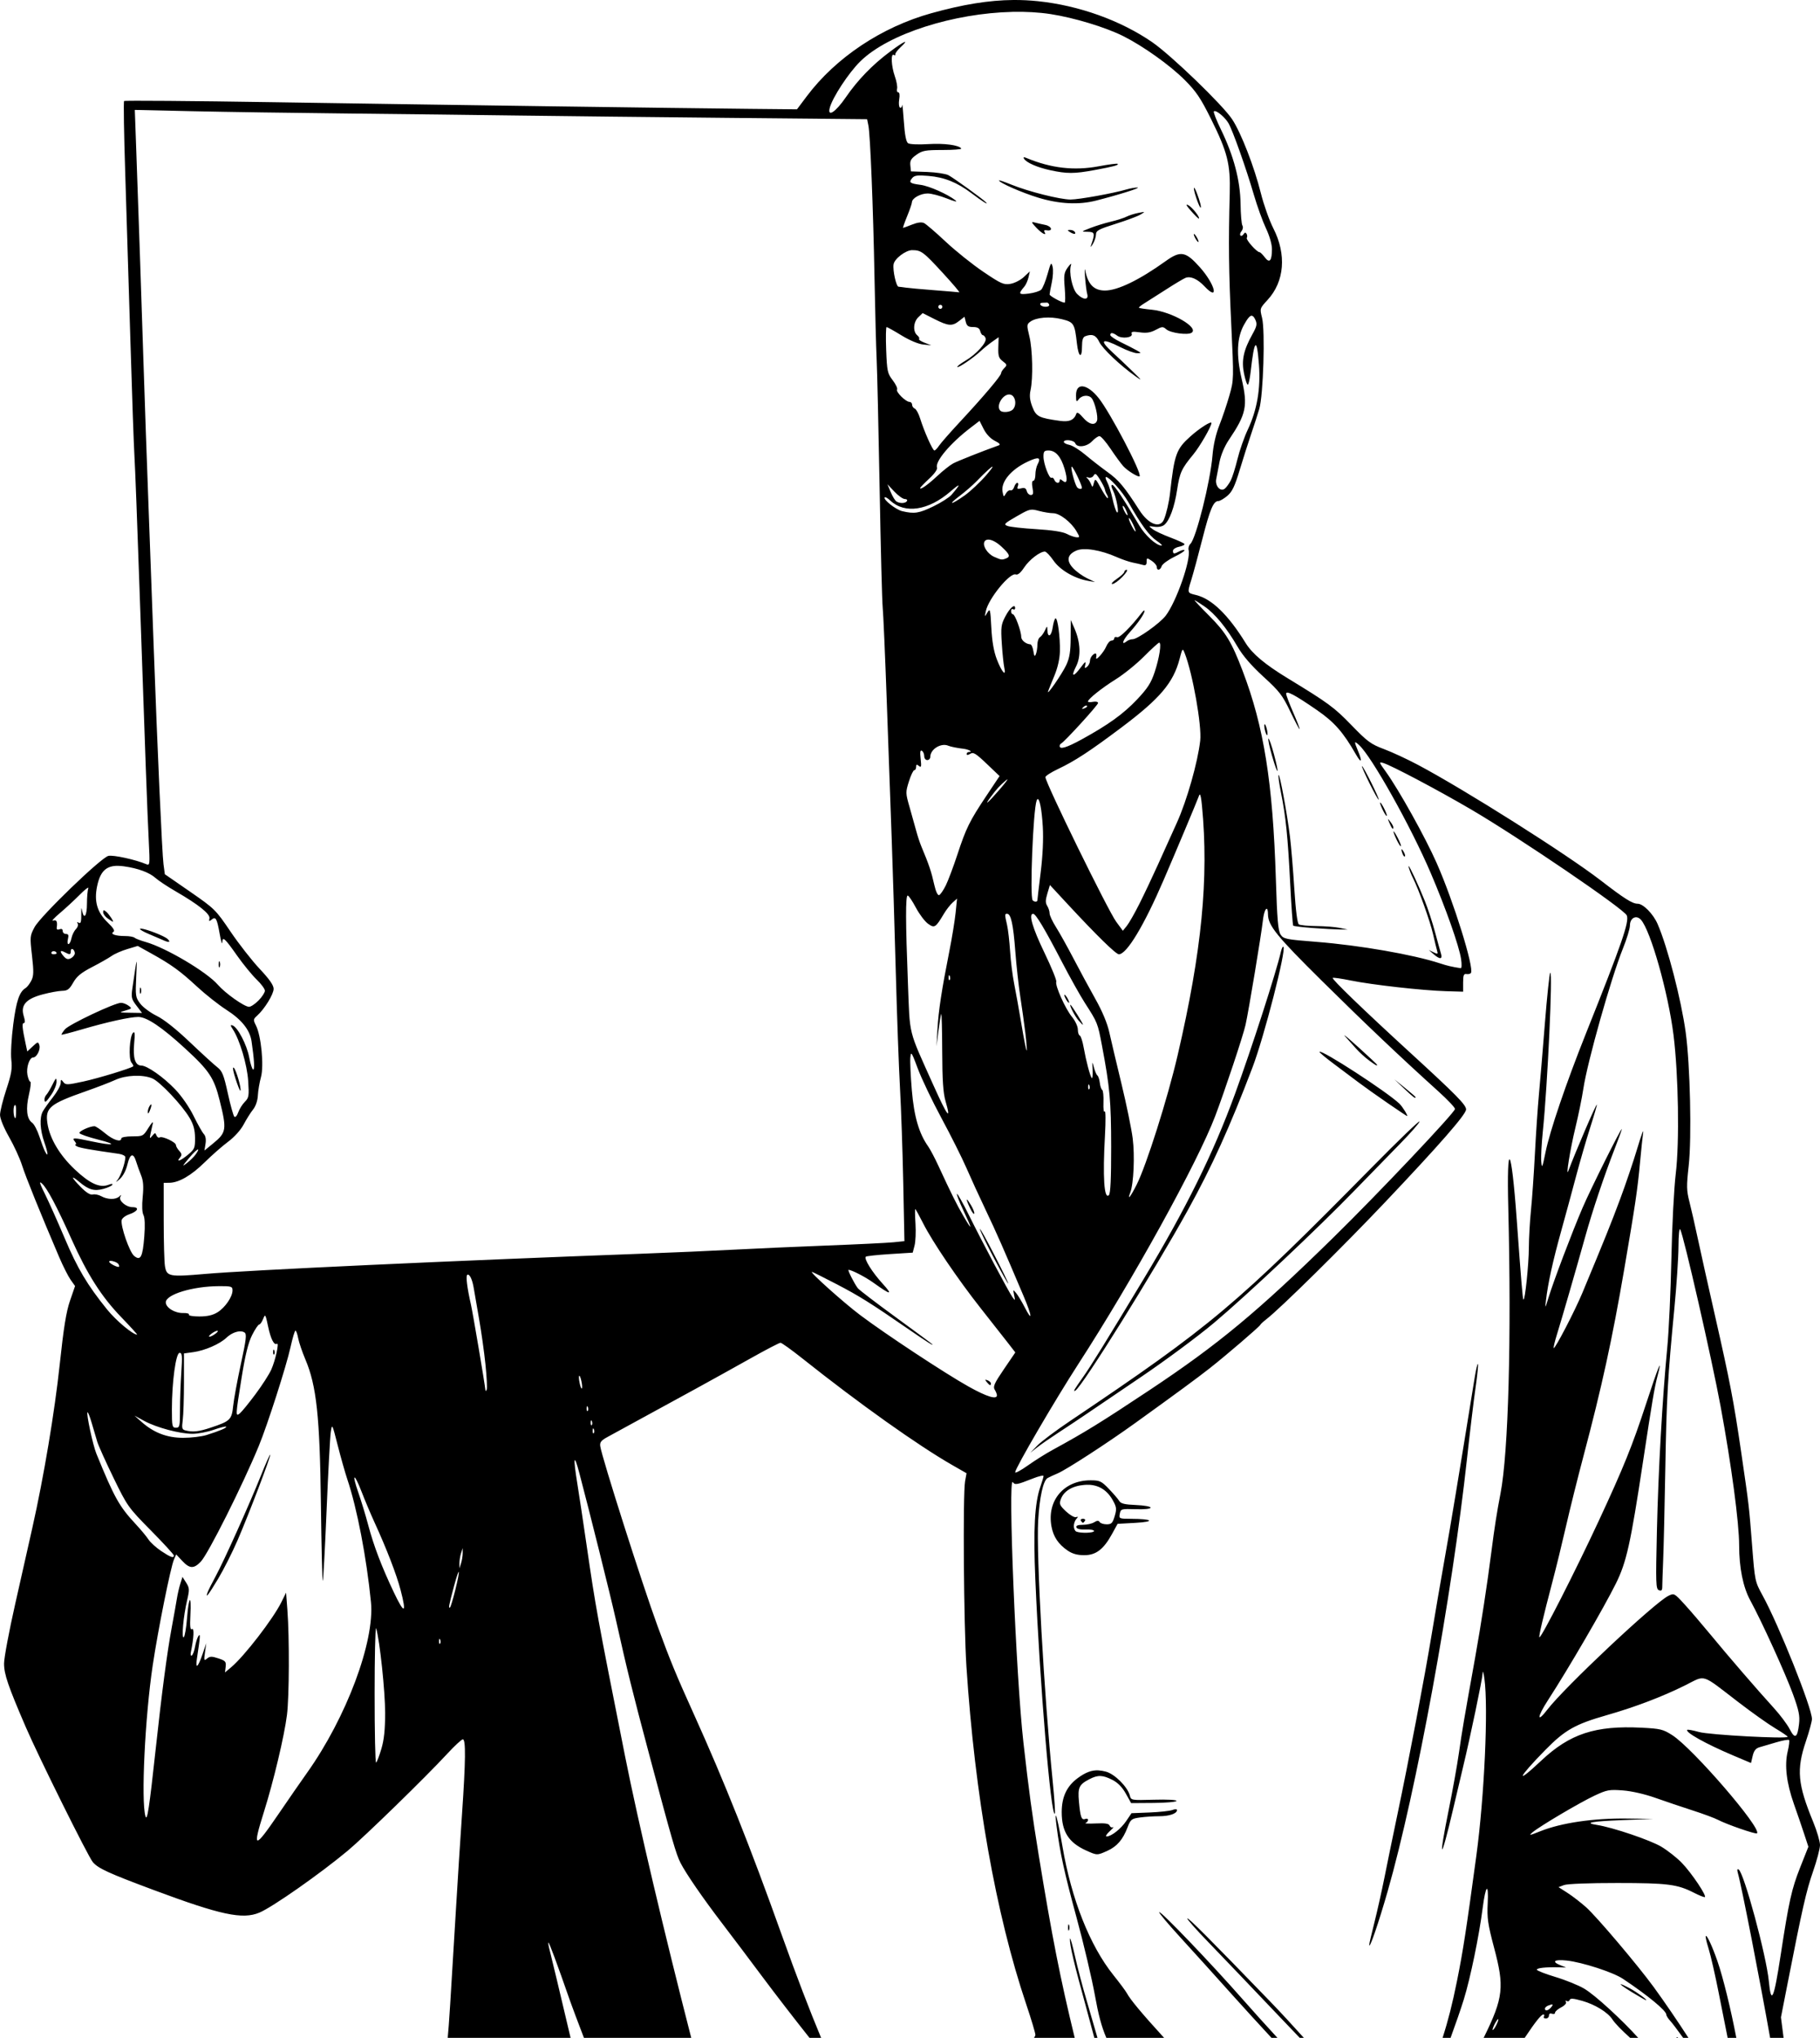 <?xml version="1.0" encoding="UTF-8" standalone="no"?>
<!-- Created with Inkscape (http://www.inkscape.org/) -->

<svg
   width="68.272mm"
   height="76.405mm"
   viewBox="0 0 68.272 76.405"
   version="1.1"
   id="svg2371"
   xml:space="preserve"
   inkscape:version="1.2 (dc2aedaf03, 2022-05-15)"
   sodipodi:docname="Lenin holding up a blank sign.svg"
   xmlns:inkscape="http://www.inkscape.org/namespaces/inkscape"
   xmlns:sodipodi="http://sodipodi.sourceforge.net/DTD/sodipodi-0.dtd"
   xmlns="http://www.w3.org/2000/svg"
   xmlns:svg="http://www.w3.org/2000/svg"
   xmlns:rdf="http://www.w3.org/1999/02/22-rdf-syntax-ns#"
   xmlns:cc="http://creativecommons.org/ns#"
   xmlns:dc="http://purl.org/dc/elements/1.1/"><title
     id="title2394">Lenin holding up a blank sign</title><sodipodi:namedview
     id="namedview2373"
     pagecolor="#ffffff"
     bordercolor="#666666"
     borderopacity="1.0"
     inkscape:showpageshadow="2"
     inkscape:pageopacity="0.0"
     inkscape:pagecheckerboard="0"
     inkscape:deskcolor="#d1d1d1"
     inkscape:document-units="mm"
     showgrid="false"
     inkscape:zoom="0.69041105"
     inkscape:cx="402.65867"
     inkscape:cy="529.39477"
     inkscape:window-width="1920"
     inkscape:window-height="991"
     inkscape:window-x="-9"
     inkscape:window-y="-9"
     inkscape:window-maximized="1"
     inkscape:current-layer="layer1" /><defs
     id="defs2368" /><g
     inkscape:label="Lager 1"
     inkscape:groupmode="layer"
     id="layer1"
     transform="translate(1.365,-8.288)"><path
       id="path2387"
       style="fill:#000000;stroke-width:0.076"
       d="m 36.653,8.288 c -0.922,0.007 -1.898,0.166 -3.086,0.497 -1.861,0.518 -3.58,1.664 -4.668,3.112 l -0.368,0.49 -1.73,-0.017 C 24.194,12.345 15.15,12.218 8.892,12.12 c -3.058,-0.048 -5.579,-0.068 -5.602,-0.044 -0.024,0.024 -0.005,1.232 0.042,2.684 0.047,1.453 0.135,4.297 0.195,6.32 0.061,2.024 0.129,3.969 0.152,4.324 0.023,0.355 0.108,2.591 0.19,4.969 0.213,6.192 0.295,8.448 0.348,9.474 0.044,0.857 0.039,0.899 -0.094,0.842 -0.398,-0.171 -1.246,-0.356 -1.424,-0.311 -0.281,0.071 -2.541,2.252 -2.766,2.669 -0.175,0.325 -0.179,0.362 -0.098,1.067 0.069,0.609 0.065,0.766 -0.027,0.944 -0.061,0.117 -0.156,0.241 -0.212,0.274 -0.233,0.139 -0.35,0.483 -0.464,1.362 -0.068,0.52 -0.099,1.099 -0.073,1.328 0.039,0.333 0.005,0.533 -0.188,1.117 -0.129,0.391 -0.235,0.818 -0.235,0.948 3.355e-4,0.14 0.139,0.478 0.339,0.83 0.186,0.326 0.406,0.804 0.487,1.062 0.134,0.424 0.685,1.786 1.392,3.44 0.146,0.341 0.34,0.724 0.431,0.853 l 0.166,0.233 -0.19,0.551 c -0.142,0.412 -0.238,1.009 -0.384,2.374 -0.192,1.8 -0.597,4.219 -1.029,6.142 -0.122,0.542 -0.41,1.823 -0.641,2.845 -0.231,1.022 -0.42,2.03 -0.42,2.24 -2.457e-4,0.402 0.15,0.843 0.817,2.388 0.475,1.103 2.331,4.839 2.51,5.055 0.197,0.237 0.583,0.415 2.287,1.05 2.515,0.938 3.332,1.112 3.965,0.847 0.493,-0.207 2.275,-1.455 3.316,-2.323 0.622,-0.518 2.925,-2.761 3.727,-3.629 0.277,-0.3 0.541,-0.545 0.588,-0.545 0.115,0 0.106,0.811 -0.031,2.807 -0.062,0.897 -0.163,2.484 -0.225,3.527 -0.216,3.628 -0.266,4.402 -0.308,4.817 -5.45e-4,0.005 -0.002,0.036 -0.002,0.042 h 4.608 c -0.382,-1.622 -0.734,-3.099 -0.777,-3.255 -0.044,-0.161 -0.069,-0.303 -0.055,-0.317 0.024,-0.024 0.321,0.776 0.818,2.202 0.075,0.216 0.294,0.791 0.515,1.37 h 4.025 c -1.002,-3.901 -1.99,-8.076 -2.488,-10.587 -1.051,-5.289 -1.092,-5.517 -1.438,-7.889 -0.124,-0.855 -0.279,-1.879 -0.343,-2.276 -0.168,-1.032 -0.136,-1.209 0.073,-0.417 0.379,1.431 1.167,4.589 1.362,5.462 0.441,1.973 0.614,2.672 1.267,5.121 0.848,3.18 1,3.707 1.166,4.028 0.21,0.408 0.839,1.321 1.563,2.268 0.367,0.48 1.023,1.35 1.458,1.934 0.559,0.75 1.272,1.67 1.817,2.356 h 0.435 C 29.015,83.686 28.497,82.335 27.955,80.82 26.781,77.534 25.802,75.075 24.68,72.595 23.991,71.072 23.782,70.564 23.3,69.251 22.727,67.688 21.207,62.916 21.151,62.507 c -0.02,-0.146 0.036,-0.215 0.279,-0.346 0.354,-0.191 1.93,-1.052 3.338,-1.823 0.542,-0.297 1.454,-0.803 2.025,-1.123 0.571,-0.321 1.075,-0.583 1.12,-0.583 0.045,0 0.414,0.265 0.821,0.588 2.131,1.694 4.328,3.256 5.629,4.001 l 0.529,0.303 -0.055,0.304 c -0.086,0.479 -0.05,5.391 0.051,6.941 0.316,4.84 1.103,9.285 2.243,12.665 0.189,0.562 0.344,1.078 0.344,1.148 0,0.024 -0.022,0.065 -0.052,0.111 h 1.527 c -0.539,-2.209 -0.853,-3.796 -1.354,-6.87 -0.245,-1.504 -0.368,-2.408 -0.571,-4.21 -0.28,-2.477 -0.587,-10.026 -0.397,-9.756 0.08,0.114 0.149,0.102 0.754,-0.137 0.219,-0.087 0.398,-0.128 0.398,-0.092 0,0.036 -0.052,0.212 -0.115,0.391 -0.218,0.617 -0.272,1.609 -0.192,3.487 0.168,3.926 0.585,8.926 0.732,8.779 0.02,-0.02 -0.016,-0.561 -0.08,-1.203 -0.327,-3.273 -0.619,-8.506 -0.546,-9.776 0.051,-0.888 0.189,-1.512 0.356,-1.604 0.061,-0.034 0.23,-0.112 0.376,-0.174 0.329,-0.139 1.868,-1.138 2.904,-1.884 1.599,-1.151 2.306,-1.671 2.793,-2.052 0.608,-0.477 1.871,-1.56 1.903,-1.632 0.013,-0.029 0.119,-0.127 0.236,-0.217 0.517,-0.4 2.867,-2.715 4.448,-4.384 2.047,-2.16 3.033,-3.288 3.036,-3.474 0.003,-0.17 -0.367,-0.546 -2.084,-2.118 -1.781,-1.631 -2.965,-2.773 -2.919,-2.815 0.02,-0.019 0.327,0.026 0.682,0.098 0.788,0.161 2.691,0.375 3.565,0.4 l 0.645,0.019 v -0.341 c 0,-0.277 0.024,-0.338 0.127,-0.32 0.07,0.012 0.145,-0.008 0.167,-0.043 0.122,-0.197 -0.653,-2.683 -1.281,-4.107 -0.43,-0.977 -1.428,-2.767 -1.92,-3.447 -0.256,-0.353 -0.259,-0.367 -0.084,-0.315 0.302,0.09 2.076,1.029 3.294,1.743 1.825,1.07 5.74,3.733 5.837,3.972 0.097,0.237 -0.181,1.039 -1.529,4.414 -0.749,1.876 -1.36,3.67 -1.521,4.468 -0.117,0.579 -0.135,0.618 -0.159,0.349 -0.015,-0.167 0.012,-0.679 0.059,-1.138 0.179,-1.742 0.379,-6.039 0.277,-5.944 -0.029,0.027 -0.119,0.881 -0.2,1.896 -0.08,1.016 -0.182,2.223 -0.225,2.682 -0.043,0.459 -0.11,1.449 -0.149,2.2 -0.039,0.751 -0.105,1.707 -0.148,2.124 -0.042,0.417 -0.078,1.046 -0.079,1.398 -0.002,0.631 -0.146,2.01 -0.204,1.952 -0.029,-0.029 -0.078,-0.618 -0.252,-3.009 -0.204,-2.808 -0.383,-3.037 -0.316,-0.406 0.122,4.856 0.005,9.149 -0.292,10.685 -0.136,0.704 -0.227,1.286 -0.339,2.162 -0.159,1.248 -0.391,2.756 -0.611,3.983 -0.426,2.37 -0.493,2.765 -0.607,3.565 -0.065,0.459 -0.237,1.416 -0.381,2.128 -0.404,1.997 -0.312,2.008 0.155,0.019 0.15,-0.638 0.324,-1.375 0.387,-1.638 0.259,-1.075 0.714,-3.25 0.724,-3.465 0.006,-0.138 0.034,-0.064 0.068,0.188 0.151,1.089 -8.6e-4,4.418 -0.302,6.638 -0.375,2.766 -0.5,3.577 -0.727,4.703 -0.171,0.849 -0.33,1.476 -0.54,2.128 h 0.3 c 0.185,-0.504 0.382,-1.072 0.498,-1.446 0.246,-0.795 0.573,-2.383 0.705,-3.414 0.111,-0.871 0.23,-0.989 0.19,-0.19 -0.028,0.56 0.003,0.779 0.239,1.669 0.386,1.455 0.363,1.857 -0.391,3.38 h 1.54 c 0.402,-0.602 0.62,-0.877 0.703,-0.877 0.036,0 0.044,0.034 0.018,0.076 -0.026,0.042 0.006,0.076 0.071,0.076 0.065,0 0.118,-0.05 0.118,-0.111 0,-0.068 0.044,-0.094 0.114,-0.068 0.063,0.024 0.114,0.007 0.114,-0.038 0,-0.045 0.104,-0.136 0.23,-0.201 0.134,-0.069 0.208,-0.154 0.178,-0.203 -0.03,-0.049 -0.018,-0.063 0.029,-0.034 0.045,0.028 0.095,0.009 0.111,-0.041 0.023,-0.068 0.141,-0.06 0.473,0.035 0.483,0.137 0.956,0.428 1.131,0.696 0.106,0.161 0.34,0.395 0.665,0.691 h 0.303 c -0.593,-0.658 -1.608,-1.601 -2.034,-1.85 -0.216,-0.126 -0.703,-0.323 -1.081,-0.436 -0.378,-0.114 -0.688,-0.235 -0.688,-0.271 0,-0.065 0.344,-0.101 0.834,-0.088 l 0.266,0.007 -0.209,-0.082 c -0.354,-0.14 -0.24,-0.23 0.228,-0.179 0.585,0.063 1.738,0.437 2.109,0.684 0.932,0.621 1.628,1.194 1.628,1.342 0,0.044 0.071,0.155 0.158,0.247 0.061,0.064 0.257,0.326 0.476,0.627 h 0.198 C 61.578,84.084 61.091,83.367 60.672,82.792 60.062,81.957 58.529,80.148 58.13,79.793 57.93,79.616 57.617,79.374 57.433,79.256 l -0.334,-0.214 0.206,-0.078 c 0.121,-0.046 0.95,-0.078 2.002,-0.077 1.889,8.61e-4 2.249,0.047 2.875,0.367 0.176,0.09 0.354,0.163 0.397,0.163 0.119,0 -0.486,-0.906 -0.86,-1.29 C 61.536,77.939 61.193,77.669 60.958,77.528 60.547,77.281 59.143,76.805 58.542,76.71 c -0.507,-0.08 -0.225,-0.134 0.955,-0.181 l 1.152,-0.046 -0.977,-0.013 c -1.254,-0.017 -2.466,0.16 -3.254,0.475 -0.412,0.165 -0.449,0.17 -0.292,0.039 0.287,-0.237 1.769,-1.113 2.324,-1.373 0.464,-0.217 0.553,-0.234 1.061,-0.195 0.333,0.025 0.823,0.137 1.226,0.28 0.369,0.131 0.996,0.342 1.392,0.47 0.396,0.127 0.823,0.286 0.948,0.351 0.327,0.172 1.423,0.552 1.467,0.508 C 64.729,76.841 62.14,73.842 61.369,73.347 61.022,73.124 60.924,73.1 60.213,73.064 c -1.73,-0.088 -2.69,0.227 -3.761,1.234 -1,0.941 -0.893,0.664 0.156,-0.404 0.732,-0.745 1.115,-0.961 2.297,-1.299 1.062,-0.303 2.094,-0.696 2.947,-1.121 0.786,-0.392 0.57,-0.46 1.992,0.631 0.505,0.388 1.128,0.83 1.384,0.982 0.256,0.153 0.466,0.295 0.466,0.317 0,0.089 -2.936,-0.069 -3.327,-0.179 -0.224,-0.063 -0.422,-0.099 -0.44,-0.08 -0.087,0.087 0.695,0.524 1.695,0.948 l 0.697,0.295 0.063,-0.268 c 0.045,-0.192 0.117,-0.283 0.252,-0.322 0.104,-0.03 0.386,-0.113 0.629,-0.185 0.242,-0.072 0.459,-0.111 0.483,-0.088 0.023,0.023 5.73e-4,0.216 -0.051,0.429 -0.124,0.519 -0.046,1.18 0.235,1.975 0.125,0.353 0.298,0.857 0.384,1.12 l 0.157,0.478 -0.307,0.774 c -0.32,0.807 -0.422,1.261 -0.731,3.279 -0.257,1.679 -0.358,1.902 -0.446,0.984 -0.092,-0.954 -0.931,-4.06 -1.131,-4.183 -0.055,-0.034 -0.065,0.01 -0.03,0.132 0.15,0.527 0.853,4.163 1.21,6.18 h 0.505 l -0.099,-0.77 0.245,-1.248 c 0.553,-2.824 0.706,-3.495 0.956,-4.212 0.145,-0.414 0.263,-0.863 0.264,-0.998 2.86e-4,-0.135 -0.115,-0.528 -0.257,-0.872 -0.582,-1.413 -0.631,-1.956 -0.273,-3.016 0.125,-0.371 0.228,-0.748 0.228,-0.838 0,-0.418 -1.244,-3.529 -1.858,-4.645 -0.279,-0.507 -0.284,-0.534 -0.387,-1.859 -0.117,-1.507 -0.111,-1.456 -0.416,-3.544 -0.277,-1.888 -0.415,-2.604 -0.978,-5.083 -0.247,-1.085 -0.536,-2.382 -0.643,-2.883 -0.107,-0.501 -0.249,-1.125 -0.316,-1.386 -0.107,-0.418 -0.111,-0.581 -0.026,-1.34 0.118,-1.056 0.056,-3.784 -0.113,-5.011 -0.171,-1.238 -0.681,-3.203 -1.054,-4.058 -0.165,-0.379 -0.54,-0.759 -0.748,-0.759 -0.197,0 -0.494,-0.187 -1.389,-0.877 -1.293,-0.995 -5.1,-3.401 -6.864,-4.336 -0.396,-0.21 -0.966,-0.474 -1.266,-0.586 -0.485,-0.181 -0.619,-0.279 -1.22,-0.9 -0.645,-0.666 -0.862,-0.825 -2.388,-1.754 -0.849,-0.517 -1.327,-0.917 -1.577,-1.32 -0.658,-1.065 -1.275,-1.661 -1.865,-1.802 -0.328,-0.079 -0.327,-0.074 -0.179,-0.55 0.076,-0.244 0.264,-0.935 0.417,-1.537 0.287,-1.125 0.417,-1.435 0.601,-1.435 0.058,0 0.21,-0.087 0.337,-0.194 0.182,-0.153 0.28,-0.357 0.464,-0.967 0.129,-0.425 0.321,-1.029 0.428,-1.342 0.107,-0.313 0.245,-0.74 0.307,-0.948 0.152,-0.51 0.227,-2.936 0.105,-3.42 -0.088,-0.349 -0.087,-0.351 0.208,-0.671 0.634,-0.688 0.716,-1.703 0.216,-2.682 -0.151,-0.296 -0.362,-0.89 -0.469,-1.32 -0.246,-0.986 -0.74,-2.258 -1.074,-2.766 C 44.503,12.224 42.566,10.357 41.852,9.866 40.664,9.05 39.102,8.491 37.563,8.332 37.262,8.301 36.961,8.286 36.653,8.288 Z m -0.041,0.445 c 0.501,-0.011 0.987,0.015 1.437,0.084 0.878,0.135 2.064,0.495 2.725,0.827 0.754,0.379 1.748,1.089 2.299,1.639 0.431,0.431 0.599,0.68 0.987,1.46 0.622,1.251 0.734,1.695 0.705,2.799 -0.05,1.863 -0.038,2.92 0.057,4.913 0.098,2.05 0.097,2.073 -0.068,2.655 -0.092,0.323 -0.261,0.826 -0.377,1.118 -0.134,0.338 -0.228,0.752 -0.259,1.138 -0.079,0.972 -0.616,3.115 -0.831,3.316 -0.055,0.051 -0.084,0.154 -0.065,0.227 0.094,0.359 -0.456,1.934 -0.859,2.463 -0.217,0.285 -1.063,0.886 -1.242,0.882 -0.065,-0.001 -0.162,0.032 -0.215,0.074 -0.231,0.182 -0.158,-0.037 0.112,-0.338 0.311,-0.346 0.555,-0.7 0.551,-0.8 -0.001,-0.033 -0.044,-0.005 -0.095,0.061 -0.41,0.535 -0.842,0.964 -0.934,0.928 -0.059,-0.023 -0.107,-0.003 -0.107,0.043 0,0.046 -0.047,0.084 -0.105,0.084 -0.058,0 -0.146,0.1 -0.197,0.222 -0.089,0.215 -0.408,0.569 -0.378,0.42 0.032,-0.162 -0.009,-0.201 -0.117,-0.112 -0.063,0.052 -0.114,0.154 -0.114,0.228 0,0.073 -0.049,0.173 -0.108,0.223 -0.089,0.074 -0.101,0.059 -0.067,-0.085 0.031,-0.136 -0.007,-0.111 -0.17,0.109 -0.281,0.38 -0.38,0.361 -0.178,-0.034 0.191,-0.374 0.169,-0.906 -0.058,-1.426 l -0.139,-0.318 -0.004,0.671 c -0.003,0.514 -0.042,0.751 -0.163,1.012 -0.154,0.333 -0.763,1.213 -0.682,0.986 0.022,-0.063 0.128,-0.326 0.236,-0.585 0.125,-0.301 0.199,-0.63 0.205,-0.91 0.012,-0.526 -0.081,-1.235 -0.162,-1.235 -0.032,0 -0.081,0.154 -0.109,0.343 -0.051,0.342 -0.189,0.404 -0.199,0.089 -0.005,-0.159 -0.009,-0.158 -0.093,0.023 -0.048,0.104 -0.131,0.217 -0.184,0.25 -0.053,0.033 -0.097,0.159 -0.097,0.278 0,0.12 -0.025,0.28 -0.056,0.356 -0.044,0.111 -0.064,0.088 -0.095,-0.111 -0.021,-0.137 -0.073,-0.252 -0.115,-0.254 -0.167,-0.01 -0.341,-0.154 -0.341,-0.282 0,-0.21 -0.234,-0.845 -0.311,-0.845 -0.038,0 -0.069,-0.053 -0.069,-0.118 0,-0.065 0.034,-0.097 0.076,-0.071 0.042,0.026 0.076,0.008 0.076,-0.04 0,-0.181 -0.197,-0.015 -0.367,0.309 -0.16,0.305 -0.173,0.404 -0.133,1.02 0.024,0.376 0.066,0.782 0.093,0.903 0.082,0.366 -0.097,0.164 -0.281,-0.316 -0.113,-0.296 -0.179,-0.675 -0.205,-1.185 -0.036,-0.691 -0.048,-0.736 -0.147,-0.569 -0.107,0.18 -0.107,0.18 -0.061,-0.046 0.095,-0.468 0.908,-1.464 1.127,-1.38 0.072,0.028 0.181,-0.063 0.311,-0.259 0.193,-0.292 0.591,-0.598 0.778,-0.599 0.05,-1.56e-4 0.195,0.151 0.322,0.335 0.243,0.354 0.782,0.671 1.294,0.762 l 0.266,0.047 -0.303,-0.146 c -0.167,-0.08 -0.401,-0.249 -0.519,-0.376 -0.266,-0.284 -0.22,-0.516 0.131,-0.663 0.284,-0.119 0.91,-0.016 1.5,0.246 0.194,0.086 0.467,0.18 0.607,0.208 0.14,0.028 0.314,0.068 0.387,0.089 0.096,0.027 0.133,-0.006 0.133,-0.121 0,-0.152 0.008,-0.153 0.19,-0.034 0.104,0.068 0.19,0.172 0.19,0.229 0,0.152 0.134,0.129 0.185,-0.031 0.024,-0.075 0.235,-0.23 0.469,-0.345 0.234,-0.115 0.408,-0.227 0.386,-0.25 -0.022,-0.022 -0.109,-0.004 -0.194,0.042 -0.2,0.107 -0.239,0.103 -0.239,-0.022 0,-0.057 0.105,-0.125 0.233,-0.151 0.128,-0.026 0.217,-0.073 0.197,-0.104 -0.02,-0.032 -0.258,-0.141 -0.53,-0.243 -0.272,-0.102 -0.569,-0.241 -0.661,-0.311 -0.166,-0.125 -0.165,-0.126 0.071,-0.091 0.138,0.02 0.29,-0.009 0.363,-0.069 0.201,-0.166 0.383,-0.664 0.483,-1.317 0.098,-0.646 0.164,-0.789 0.609,-1.328 0.243,-0.294 0.678,-1.047 0.678,-1.175 0,-0.089 -0.444,0.193 -0.788,0.501 -0.532,0.477 -0.601,0.667 -0.763,2.115 -0.039,0.352 -0.137,0.776 -0.229,0.999 -0.146,0.352 -0.582,0.186 -0.928,-0.355 -0.554,-0.864 -0.765,-1.117 -1.189,-1.422 -0.245,-0.177 -0.621,-0.469 -0.834,-0.649 -0.214,-0.18 -0.482,-0.346 -0.597,-0.37 -0.115,-0.023 -0.209,-0.072 -0.209,-0.109 0,-0.114 0.382,-0.072 0.428,0.047 0.069,0.18 0.435,0.136 0.634,-0.076 0.098,-0.104 0.222,-0.19 0.276,-0.19 0.054,0 0.24,0.213 0.415,0.474 0.174,0.261 0.389,0.554 0.477,0.652 0.155,0.173 0.569,0.427 0.613,0.378 0.095,-0.105 -1.107,-2.397 -1.537,-2.932 -0.435,-0.542 -0.853,-0.59 -0.848,-0.099 0.002,0.245 0.014,0.261 0.103,0.143 0.117,-0.155 0.373,-0.175 0.484,-0.038 0.119,0.145 0.252,0.708 0.199,0.845 -0.075,0.195 -0.304,0.141 -0.529,-0.125 -0.131,-0.155 -0.221,-0.211 -0.241,-0.15 -0.084,0.247 -0.262,0.328 -0.616,0.28 -0.794,-0.109 -0.899,-0.162 -1.039,-0.528 -0.095,-0.249 -0.113,-0.415 -0.067,-0.624 0.099,-0.449 0.075,-1.532 -0.044,-2.018 -0.102,-0.416 -0.1,-0.45 0.032,-0.547 0.226,-0.165 0.736,-0.207 1.181,-0.097 0.457,0.113 0.486,0.16 0.571,0.917 0.058,0.513 0.19,0.584 0.19,0.103 0,-0.234 0.036,-0.347 0.12,-0.379 0.261,-0.1 0.406,-0.042 0.525,0.209 0.12,0.253 0.78,0.879 1.365,1.295 0.261,0.186 0.245,0.159 -0.118,-0.193 -0.232,-0.225 -0.564,-0.54 -0.74,-0.7 -0.526,-0.481 -0.416,-0.558 0.288,-0.202 0.248,0.125 0.529,0.227 0.624,0.226 0.172,-0.001 0.172,-0.002 -0.017,-0.109 -0.104,-0.059 -0.369,-0.195 -0.588,-0.301 -0.219,-0.106 -0.398,-0.228 -0.398,-0.27 0,-0.105 0.096,-0.096 0.259,0.023 0.175,0.128 0.6,0.074 0.545,-0.069 -0.031,-0.081 0.033,-0.093 0.301,-0.056 0.254,0.035 0.407,0.011 0.6,-0.093 0.237,-0.127 0.271,-0.129 0.396,-0.02 0.157,0.137 0.794,0.225 0.945,0.131 0.302,-0.188 -0.737,-0.793 -1.489,-0.866 -0.249,-0.024 -0.465,-0.057 -0.481,-0.072 -0.015,-0.015 0.069,-0.087 0.188,-0.159 0.118,-0.072 0.488,-0.308 0.822,-0.523 0.334,-0.216 0.667,-0.414 0.74,-0.442 0.19,-0.071 0.451,0.047 0.707,0.319 0.565,0.599 0.401,-0.073 -0.176,-0.718 -0.532,-0.595 -0.72,-0.628 -1.282,-0.225 -0.989,0.709 -1.8,1.101 -2.274,1.101 -0.415,0 -0.638,-0.227 -0.743,-0.759 -0.021,-0.104 -0.023,0.015 -0.004,0.266 0.018,0.25 0.055,0.532 0.081,0.626 0.064,0.231 -0.147,0.229 -0.379,-0.004 -0.184,-0.184 -0.318,-0.82 -0.229,-1.087 0.026,-0.078 -0.027,-0.04 -0.117,0.085 -0.145,0.201 -0.159,0.292 -0.119,0.778 0.025,0.302 0.024,0.55 -0.003,0.55 -0.108,0 -0.565,-0.249 -0.565,-0.308 0,-0.035 0.037,-0.238 0.083,-0.451 0.046,-0.213 0.059,-0.479 0.029,-0.592 -0.048,-0.182 -0.068,-0.153 -0.188,0.277 -0.074,0.265 -0.181,0.529 -0.238,0.586 -0.057,0.057 -0.269,0.123 -0.471,0.148 -0.381,0.046 -0.398,0.017 -0.158,-0.267 0.053,-0.063 0.121,-0.216 0.151,-0.341 L 37.267,18.463 37.041,18.674 c -0.124,0.116 -0.351,0.232 -0.505,0.257 -0.251,0.041 -0.351,-0.004 -1.017,-0.454 -0.406,-0.274 -1.041,-0.782 -1.411,-1.129 -0.37,-0.347 -0.735,-0.66 -0.811,-0.697 -0.091,-0.044 -0.244,-0.024 -0.448,0.057 -0.17,0.068 -0.322,0.124 -0.337,0.124 -0.015,0 0.053,-0.196 0.151,-0.436 0.099,-0.24 0.18,-0.477 0.181,-0.527 0.003,-0.15 0.322,-0.327 0.589,-0.327 0.138,0 0.463,0.085 0.723,0.188 0.291,0.116 0.414,0.143 0.321,0.07 -0.299,-0.234 -0.992,-0.541 -1.315,-0.582 -0.397,-0.051 -0.445,-0.09 -0.31,-0.252 0.085,-0.102 0.197,-0.117 0.615,-0.082 0.594,0.05 1.075,0.244 1.612,0.65 0.399,0.302 0.673,0.473 0.535,0.334 -0.137,-0.138 -1.21,-0.911 -1.403,-1.012 -0.104,-0.054 -0.463,-0.108 -0.797,-0.12 l -0.607,-0.022 -0.023,-0.222 c -0.019,-0.178 0.026,-0.258 0.228,-0.401 0.222,-0.158 0.335,-0.179 0.983,-0.179 0.403,0 0.717,-0.024 0.699,-0.054 -0.08,-0.129 -0.638,-0.205 -1.238,-0.167 -0.371,0.023 -0.695,0.009 -0.757,-0.033 -0.074,-0.051 -0.124,-0.307 -0.159,-0.82 -0.028,-0.41 -0.056,-0.684 -0.063,-0.609 -0.006,0.075 -0.044,0.118 -0.083,0.093 -0.039,-0.024 -0.052,-0.163 -0.028,-0.308 0.026,-0.159 0.012,-0.264 -0.036,-0.264 -0.043,0 -0.063,-0.06 -0.044,-0.133 0.019,-0.073 -0.018,-0.282 -0.083,-0.465 -0.134,-0.379 -0.159,-0.878 -0.04,-0.805 0.043,0.026 0.068,0.018 0.057,-0.019 -0.011,-0.037 0.078,-0.159 0.199,-0.271 0.347,-0.323 0.148,-0.239 -0.4,0.17 -0.66,0.492 -1.209,1.059 -1.657,1.711 -0.376,0.548 -0.692,0.759 -0.603,0.401 0.097,-0.386 0.713,-1.325 1.15,-1.752 1.071,-1.048 3.529,-1.804 5.7,-1.853 z m -32.92,3.676 2.155,0.048 c 1.185,0.027 3.828,0.066 5.872,0.087 2.044,0.021 4.912,0.056 6.372,0.076 1.46,0.02 4.999,0.059 7.863,0.087 l 5.208,0.05 0.048,0.235 c 0.07,0.342 0.18,3.072 0.229,5.697 0.024,1.252 0.06,2.634 0.081,3.072 0.021,0.438 0.071,2.623 0.112,4.855 0.04,2.232 0.092,4.229 0.114,4.438 0.022,0.209 0.093,1.83 0.156,3.603 0.063,1.773 0.147,4.095 0.185,5.158 0.038,1.064 0.106,3.266 0.15,4.893 0.044,1.627 0.115,3.59 0.158,4.362 0.043,0.772 0.099,2.382 0.123,3.578 l 0.044,2.174 -0.409,0.042 c -0.225,0.023 -1.348,0.078 -2.495,0.122 -1.147,0.044 -2.718,0.114 -3.49,0.155 -0.772,0.042 -2.342,0.11 -3.49,0.153 -7.088,0.262 -14.719,0.615 -16.348,0.757 -1.342,0.117 -1.443,0.098 -1.507,-0.29 -0.026,-0.154 -0.047,-0.921 -0.047,-1.703 l -8.888e-4,-1.422 0.209,-0.002 c 0.36,-0.003 0.825,-0.272 1.331,-0.77 0.268,-0.264 0.664,-0.612 0.88,-0.772 0.233,-0.174 0.469,-0.435 0.58,-0.645 0.103,-0.194 0.261,-0.446 0.352,-0.559 0.101,-0.126 0.171,-0.332 0.181,-0.531 0.009,-0.179 0.062,-0.487 0.116,-0.684 0.118,-0.424 0.007,-1.559 -0.188,-1.937 C 8.13,46.526 8.132,46.503 8.28,46.369 8.56,46.118 8.901,45.562 8.899,45.361 8.898,45.225 8.738,44.997 8.374,44.611 8.087,44.305 7.595,43.678 7.282,43.216 6.728,42.397 6.688,42.358 5.766,41.72 L 4.818,41.065 4.768,40.688 C 4.716,40.301 4.54,36.392 4.4,32.535 4.358,31.346 4.271,29.007 4.209,27.339 4.146,25.67 4.061,23.246 4.02,21.953 3.937,19.376 3.828,16.17 3.745,13.881 Z m 40.515,0.043 c 0.111,0.01 0.385,0.245 0.508,0.451 0.157,0.263 0.666,1.696 0.956,2.691 0.124,0.425 0.327,0.988 0.452,1.252 0.136,0.287 0.226,0.602 0.226,0.783 -0.002,0.441 -0.091,0.543 -0.27,0.306 -0.08,-0.106 -0.168,-0.192 -0.197,-0.192 -0.102,0 -0.519,-0.469 -0.477,-0.537 0.024,-0.038 0.019,-0.107 -0.009,-0.153 -0.036,-0.059 -0.071,-0.054 -0.114,0.017 -0.034,0.055 -0.086,0.077 -0.115,0.048 -0.029,-0.029 -0.011,-0.103 0.04,-0.165 0.052,-0.062 0.067,-0.155 0.033,-0.209 -0.033,-0.053 -0.064,-0.422 -0.069,-0.819 -0.012,-0.868 -0.259,-1.804 -0.733,-2.774 -0.172,-0.353 -0.293,-0.662 -0.268,-0.687 0.008,-0.008 0.021,-0.011 0.037,-0.01 z m -7.166,1.734 c -0.015,0.005 -0.011,0.023 0.008,0.054 0.092,0.148 0.492,0.323 0.984,0.43 0.623,0.135 0.901,0.135 1.652,-0.004 0.74,-0.137 0.924,-0.187 0.876,-0.235 -0.019,-0.019 -0.337,0.021 -0.707,0.091 -0.924,0.173 -1.788,0.074 -2.715,-0.311 -0.051,-0.021 -0.084,-0.03 -0.098,-0.025 z m -0.932,0.867 c 0,0.083 0.87,0.464 1.479,0.648 0.783,0.237 1.515,0.273 2.162,0.108 0.866,-0.221 1.701,-0.484 1.555,-0.49 -0.084,-0.003 -0.271,0.03 -0.417,0.073 -0.492,0.145 -1.78,0.377 -2.095,0.377 -0.39,2.87e-4 -1.581,-0.299 -2.21,-0.555 -0.261,-0.106 -0.474,-0.179 -0.474,-0.162 z m 7.321,0.277 c -0.025,-0.004 0.001,0.15 0.083,0.389 0.066,0.195 0.137,0.354 0.157,0.354 0.04,0 -0.02,-0.237 -0.141,-0.552 -0.05,-0.13 -0.083,-0.188 -0.098,-0.191 z m -0.277,0.631 c -0.03,0.003 0.023,0.08 0.163,0.239 0.146,0.166 0.277,0.294 0.291,0.284 0.055,-0.04 -0.246,-0.422 -0.396,-0.502 -0.028,-0.015 -0.047,-0.022 -0.057,-0.021 z m -1.602,0.279 c -0.009,-0.008 -0.076,0.004 -0.207,0.029 -0.146,0.027 -0.351,0.092 -0.455,0.144 -0.104,0.052 -0.37,0.137 -0.59,0.188 -0.22,0.052 -0.561,0.157 -0.759,0.234 -0.357,0.14 -0.358,0.14 -0.103,0.144 0.269,0.004 0.282,0.055 0.128,0.497 -0.035,0.1 -0.013,0.087 0.063,-0.038 0.064,-0.104 0.118,-0.265 0.119,-0.358 0.002,-0.146 0.101,-0.199 0.742,-0.401 0.407,-0.128 0.825,-0.284 0.929,-0.347 0.094,-0.057 0.141,-0.085 0.132,-0.093 z m -4.182,0.376 c -0.041,0.004 5.73e-4,0.06 0.139,0.207 0.212,0.226 0.411,0.327 0.305,0.156 -0.03,-0.048 0.004,-0.071 0.083,-0.057 0.251,0.046 0.196,-0.152 -0.056,-0.202 -0.138,-0.028 -0.319,-0.069 -0.402,-0.092 -0.031,-0.009 -0.054,-0.013 -0.068,-0.012 z m 1.41,0.293 c -0.111,10e-4 -0.113,0.011 -0.015,0.075 0.149,0.096 0.249,0.096 0.19,0 -0.026,-0.042 -0.105,-0.075 -0.175,-0.075 z m 4.646,0.151 c -0.021,0 -0.001,0.068 0.043,0.152 0.045,0.083 0.098,0.152 0.119,0.152 0.021,0 0.001,-0.068 -0.043,-0.152 -0.045,-0.083 -0.098,-0.152 -0.119,-0.152 z m -10.571,0.607 c 0.336,0 0.418,0.061 1.157,0.865 0.368,0.4 0.641,0.723 0.607,0.716 -0.035,-0.006 -0.456,-0.042 -0.935,-0.079 -0.48,-0.037 -0.958,-0.08 -1.062,-0.096 -0.104,-0.016 -0.23,-0.031 -0.28,-0.035 -0.088,-0.006 -0.223,-0.615 -0.186,-0.841 0.035,-0.211 0.457,-0.531 0.7,-0.531 z m 5.055,1.967 c 0.03,-0.003 0.067,0.031 0.082,0.076 0.034,0.103 -0.264,0.108 -0.327,0.006 -0.026,-0.042 0.006,-0.076 0.071,-0.076 0.065,0 0.143,-0.003 0.173,-0.006 z m -4,0.082 c 0.042,0 0.076,0.034 0.076,0.076 0,0.042 -0.034,0.076 -0.076,0.076 -0.042,0 -0.076,-0.034 -0.076,-0.076 0,-0.042 0.034,-0.076 0.076,-0.076 z m -0.663,0.311 0.443,0.224 c 0.525,0.265 0.665,0.275 0.928,0.068 l 0.198,-0.155 0.049,0.193 c 0.038,0.153 0.096,0.193 0.275,0.193 0.163,0 0.238,0.043 0.266,0.152 0.022,0.083 0.066,0.152 0.099,0.152 0.032,0 0.079,0.051 0.103,0.114 0.059,0.153 -0.345,0.602 -0.762,0.847 -0.184,0.108 -0.318,0.212 -0.298,0.232 0.042,0.042 0.607,-0.343 0.881,-0.601 0.104,-0.098 0.297,-0.254 0.429,-0.347 l 0.239,-0.168 -0.012,0.383 c -0.01,0.321 0.018,0.405 0.167,0.518 0.163,0.123 0.168,0.145 0.057,0.256 -0.067,0.067 -0.121,0.155 -0.121,0.196 0,0.094 -0.665,0.879 -1.544,1.823 -0.369,0.397 -0.723,0.8 -0.786,0.896 -0.063,0.096 -0.14,0.175 -0.171,0.175 -0.066,0 -0.386,-0.72 -0.536,-1.203 -0.056,-0.182 -0.147,-0.347 -0.201,-0.368 -0.054,-0.021 -0.099,-0.086 -0.099,-0.144 0,-0.058 -0.043,-0.106 -0.096,-0.106 -0.141,0 -0.522,-0.376 -0.468,-0.463 0.025,-0.041 -0.049,-0.199 -0.165,-0.351 -0.196,-0.256 -0.213,-0.338 -0.244,-1.134 -0.018,-0.472 -0.011,-0.858 0.016,-0.858 0.027,0 0.279,0.14 0.559,0.312 0.304,0.186 0.633,0.324 0.814,0.342 l 0.303,0.03 -0.251,-0.097 c -0.138,-0.054 -0.231,-0.117 -0.207,-0.142 0.024,-0.024 -0.008,-0.087 -0.071,-0.14 -0.168,-0.139 -0.143,-0.501 0.046,-0.677 z m 12.353,0.1 c 0.045,0.008 0.086,0.06 0.128,0.152 0.072,0.158 0.055,0.243 -0.109,0.537 -0.338,0.604 -0.419,0.987 -0.315,1.488 0.05,0.241 0.114,0.423 0.143,0.405 0.029,-0.018 0.075,-0.229 0.102,-0.47 0.14,-1.25 0.234,-1.332 0.313,-0.275 0.067,0.897 -0.071,1.698 -0.422,2.439 -0.132,0.28 -0.305,0.774 -0.384,1.099 -0.079,0.325 -0.193,0.686 -0.253,0.802 -0.06,0.116 -0.159,0.253 -0.22,0.303 -0.164,0.136 -0.374,-0.097 -0.324,-0.359 0.021,-0.11 0.076,-0.396 0.123,-0.636 0.052,-0.267 0.189,-0.591 0.353,-0.834 0.651,-0.966 0.714,-1.266 0.478,-2.287 -0.208,-0.901 -0.18,-1.543 0.088,-2.025 0.136,-0.245 0.226,-0.354 0.301,-0.341 z m -9.148,2.954 c 0.033,-0.006 0.067,-0.004 0.099,0.006 0.186,0.059 0.232,0.401 0.075,0.558 -0.098,0.098 -0.383,0.123 -0.465,0.041 -0.166,-0.166 0.058,-0.563 0.291,-0.605 z m -1.071,0.986 0.156,0.309 c 0.096,0.19 0.257,0.359 0.416,0.439 0.173,0.086 0.224,0.143 0.152,0.169 -0.626,0.224 -1.547,0.589 -1.716,0.68 -0.117,0.063 -0.381,0.272 -0.587,0.464 -0.36,0.336 -0.649,0.54 -0.649,0.458 0,-0.021 0.152,-0.179 0.337,-0.35 0.199,-0.183 0.32,-0.354 0.296,-0.417 -0.085,-0.222 0.499,-0.916 1.259,-1.495 z m 2.588,1.111 c 0.265,0 0.465,0.229 0.601,0.688 0.125,0.422 0.097,0.589 -0.077,0.444 -0.077,-0.064 -0.107,-0.065 -0.107,-0.004 0,0.125 -0.149,0.104 -0.2,-0.028 -0.024,-0.062 -0.07,-0.097 -0.103,-0.076 -0.084,0.052 -0.304,-0.525 -0.304,-0.798 0,-0.191 0.03,-0.226 0.19,-0.226 z m -0.445,0.295 c 0.116,-0.014 0.122,0.06 0.033,0.226 -0.044,0.083 -0.081,0.256 -0.081,0.383 0,0.128 -0.036,0.233 -0.079,0.233 -0.05,0 -0.061,0.1 -0.029,0.266 0.039,0.207 0.025,0.266 -0.064,0.266 -0.062,0 -0.131,-0.066 -0.152,-0.147 -0.029,-0.11 -0.082,-0.136 -0.211,-0.102 -0.139,0.036 -0.163,0.02 -0.124,-0.081 0.027,-0.069 0.018,-0.126 -0.02,-0.126 -0.038,0 -0.091,0.07 -0.118,0.156 -0.027,0.086 -0.089,0.142 -0.138,0.125 -0.049,-0.017 -0.126,0.037 -0.172,0.12 -0.079,0.141 -0.087,0.137 -0.125,-0.066 -0.071,-0.372 0.323,-0.842 0.95,-1.133 0.152,-0.071 0.262,-0.111 0.331,-0.119 z m 1.315,0.311 c 0.052,0 0.381,0.683 0.381,0.792 0,0.071 -0.139,0.048 -0.188,-0.03 -0.095,-0.154 -0.249,-0.761 -0.193,-0.761 z m -2.971,0.002 c 0.007,0.017 -0.062,0.114 -0.223,0.302 -0.232,0.271 -0.604,0.621 -0.826,0.778 -0.518,0.365 -0.657,0.372 -0.175,0.009 0.201,-0.152 0.486,-0.399 0.632,-0.55 0.359,-0.371 0.581,-0.566 0.592,-0.538 z m 3.835,0.28 c 0.042,-0.022 0.092,0.036 0.196,0.204 0.093,0.151 0.176,0.317 0.184,0.369 0.008,0.052 0.042,0.139 0.077,0.194 0.034,0.055 0.047,0.115 0.029,0.133 -0.018,0.018 -0.131,-0.146 -0.251,-0.365 -0.204,-0.375 -0.22,-0.387 -0.267,-0.209 -0.047,0.178 -0.054,0.181 -0.112,0.038 -0.034,-0.083 -0.099,-0.18 -0.143,-0.216 -0.049,-0.039 -0.03,-0.048 0.049,-0.022 0.075,0.024 0.159,-0.008 0.197,-0.077 0.014,-0.024 0.027,-0.041 0.04,-0.048 z m 0.426,0.108 c 0.106,-0.004 0.593,0.512 0.848,0.965 0.454,0.806 0.768,1.234 1.041,1.419 0.15,0.102 0.236,0.185 0.191,0.185 -0.198,0 -0.617,-0.379 -0.841,-0.761 -0.565,-0.961 -0.933,-1.515 -1.008,-1.515 -0.05,0 -0.04,0.079 0.027,0.209 0.13,0.254 0.249,0.926 0.145,0.815 -0.039,-0.042 -0.112,-0.264 -0.161,-0.494 -0.049,-0.23 -0.138,-0.511 -0.197,-0.626 -0.072,-0.138 -0.079,-0.197 -0.043,-0.198 z m -8.203,0.27 0.261,0.277 c 0.144,0.152 0.319,0.277 0.39,0.277 0.071,0 0.107,0.034 0.081,0.076 -0.055,0.09 -0.265,0.098 -0.395,0.015 -0.051,-0.032 -0.147,-0.19 -0.215,-0.352 z m 2.667,0.048 c 0.007,0.02 -0.081,0.135 -0.262,0.346 -0.085,0.099 -0.393,0.296 -0.684,0.436 -0.537,0.26 -0.714,0.287 -1.165,0.18 -0.245,-0.058 -0.733,-0.444 -0.657,-0.52 0.021,-0.021 0.114,0.034 0.208,0.122 0.544,0.509 1.428,0.376 2.257,-0.34 0.196,-0.169 0.297,-0.244 0.304,-0.224 z m 6.164,0.765 c 0.017,-0.017 0.071,0.054 0.118,0.158 0.048,0.104 0.071,0.19 0.053,0.19 -0.053,0 -0.207,-0.313 -0.171,-0.348 z m -3.344,0.143 c 0.055,0.006 0.116,0.022 0.194,0.043 0.179,0.048 0.42,0.087 0.535,0.087 0.244,0 0.675,0.333 0.874,0.674 0.132,0.228 0.132,0.236 0,0.228 -0.075,-0.004 -0.239,-0.062 -0.365,-0.128 -0.147,-0.078 -0.548,-0.14 -1.138,-0.176 -0.501,-0.03 -0.988,-0.085 -1.082,-0.12 -0.157,-0.059 -0.127,-0.091 0.339,-0.359 0.367,-0.211 0.478,-0.269 0.643,-0.249 z m 3.571,0.313 c 0.016,-0.016 0.087,0.089 0.156,0.235 0.069,0.146 0.111,0.265 0.091,0.265 -0.052,0 -0.282,-0.464 -0.247,-0.499 z m -5.269,0.806 c 0.127,0.003 0.308,0.096 0.49,0.265 0.313,0.291 0.344,0.375 0.164,0.444 -0.151,0.058 -0.174,0.055 -0.44,-0.063 -0.238,-0.105 -0.432,-0.393 -0.371,-0.551 0.025,-0.066 0.082,-0.097 0.158,-0.095 z m 5.189,1.134 c -0.05,0 -0.091,0.033 -0.091,0.073 0,0.04 -0.127,0.16 -0.283,0.266 -0.156,0.106 -0.231,0.192 -0.167,0.192 0.064,0 0.232,-0.119 0.374,-0.266 0.142,-0.146 0.217,-0.266 0.167,-0.266 z m 2.541,1.138 c 0.019,0 0.186,0.105 0.372,0.233 0.395,0.272 0.825,0.794 1.243,1.511 0.2,0.343 0.519,0.712 0.973,1.127 0.598,0.546 0.713,0.695 1.003,1.3 0.18,0.376 0.338,0.673 0.35,0.661 0.013,-0.013 -0.096,-0.294 -0.24,-0.625 -0.145,-0.331 -0.263,-0.646 -0.264,-0.699 -0.001,-0.133 0.324,0.039 1.152,0.61 0.656,0.452 0.989,0.831 1.466,1.664 0.207,0.362 0.25,0.28 0.074,-0.141 -0.149,-0.357 -0.144,-0.381 0.045,-0.209 0.469,0.425 1.934,3.038 2.682,4.785 0.572,1.337 1.07,2.747 1.144,3.241 0.029,0.193 0.023,0.346 -0.013,0.34 -0.353,-0.056 -0.491,-0.088 -0.786,-0.184 C 51.641,44.077 49.634,43.729 48.03,43.602 46.863,43.51 46.782,43.494 46.672,43.326 46.579,43.184 46.542,42.756 46.495,41.236 46.381,37.625 46.047,35.533 45.248,33.44 44.835,32.357 44.618,32 43.997,31.378 43.674,31.055 43.425,30.79 43.444,30.79 Z m -1.325,1.593 c 0.095,-8.89e-4 0.006,0.574 -0.17,1.103 -0.135,0.406 -0.265,0.608 -0.66,1.026 -0.507,0.538 -1.079,0.95 -2.079,1.498 -0.565,0.31 -0.825,0.387 -0.825,0.247 0,-0.038 0.026,-0.081 0.057,-0.095 0.118,-0.053 1.384,-1.44 1.384,-1.517 0,-0.045 -0.083,-0.065 -0.19,-0.045 -0.104,0.02 -0.19,0.015 -0.19,-0.011 0,-0.092 0.52,-0.506 1.054,-0.84 0.298,-0.186 0.772,-0.57 1.053,-0.853 0.281,-0.283 0.536,-0.514 0.566,-0.515 z m 0.891,0.267 c 0.018,0.007 0.037,0.054 0.067,0.13 0.297,0.756 0.644,2.712 0.581,3.274 -0.09,0.804 -0.501,2.253 -0.873,3.073 -0.2,0.442 -0.526,1.163 -0.723,1.601 -0.198,0.438 -0.505,1.087 -0.683,1.441 -0.178,0.355 -0.391,0.728 -0.473,0.83 l -0.15,0.185 -0.248,-0.336 c -0.311,-0.423 -2.657,-5.213 -2.657,-5.424 1.31e-4,-0.044 0.212,-0.181 0.47,-0.303 0.632,-0.299 1.199,-0.67 2.379,-1.556 1.45,-1.088 1.95,-1.678 2.185,-2.575 0.066,-0.253 0.093,-0.35 0.123,-0.338 z m -3.624,2.09 c 0.01,2.87e-4 0.018,0.003 0.024,0.009 0.023,0.023 -0.019,0.066 -0.094,0.094 -0.108,0.041 -0.117,0.032 -0.042,-0.043 0.039,-0.039 0.083,-0.062 0.112,-0.061 z m 6.685,0.703 c -0.018,0.018 -0.01,0.123 0.018,0.235 0.028,0.111 0.065,0.188 0.083,0.17 0.018,-0.018 0.01,-0.124 -0.018,-0.235 -0.028,-0.111 -0.065,-0.187 -0.083,-0.169 z m 0.145,0.538 c -0.021,0.021 0.04,0.313 0.137,0.647 0.229,0.791 0.285,0.734 0.069,-0.069 -0.092,-0.34 -0.184,-0.6 -0.206,-0.578 z m -12.113,0.238 c 0.038,0.004 0.074,0.014 0.109,0.029 0.077,0.034 0.347,0.088 0.552,0.111 0.21,0.024 0.387,0.122 0.22,0.122 -0.049,0 -0.088,0.034 -0.088,0.076 0,0.048 0.05,0.045 0.136,-0.008 0.115,-0.072 0.209,-0.014 0.617,0.375 l 0.482,0.46 -0.496,0.743 c -0.63,0.944 -0.76,1.209 -1.088,2.206 -0.147,0.447 -0.342,0.965 -0.433,1.151 -0.092,0.186 -0.205,0.349 -0.253,0.364 -0.05,0.015 -0.124,-0.142 -0.176,-0.375 -0.114,-0.509 -0.198,-0.759 -0.493,-1.464 -0.052,-0.125 -0.137,-0.381 -0.187,-0.569 -0.051,-0.188 -0.163,-0.588 -0.249,-0.889 -0.153,-0.531 -0.153,-0.559 -0.025,-0.967 0.073,-0.231 0.163,-0.42 0.201,-0.42 0.038,0 0.069,-0.055 0.069,-0.123 0,-0.096 0.023,-0.104 0.105,-0.036 0.087,0.072 0.098,0.028 0.065,-0.268 -0.029,-0.255 -0.016,-0.34 0.047,-0.301 0.048,0.03 0.087,0.12 0.087,0.201 0,0.081 0.051,0.147 0.114,0.147 0.063,0 0.114,-0.054 0.114,-0.121 0,-0.252 0.311,-0.473 0.574,-0.444 z m 15.622,0.792 c -0.02,0 0.107,0.289 0.282,0.642 0.175,0.353 0.331,0.63 0.346,0.615 0.034,-0.034 -0.577,-1.257 -0.627,-1.257 z m -3.127,0.333 c -0.02,0.02 0.02,0.317 0.089,0.66 0.181,0.894 0.257,1.644 0.346,3.402 0.043,0.853 0.094,1.567 0.114,1.587 0.02,0.02 0.352,0.06 0.738,0.088 v 1.47e-4 c 0.386,0.029 0.838,0.053 1.005,0.055 l 0.303,0.003 -0.303,-0.063 c -0.167,-0.035 -0.559,-0.065 -0.872,-0.068 -0.313,-0.003 -0.609,-0.031 -0.659,-0.063 -0.058,-0.037 -0.119,-0.518 -0.172,-1.345 -0.045,-0.709 -0.118,-1.578 -0.161,-1.933 -0.108,-0.876 -0.383,-2.368 -0.428,-2.322 z m -10.174,0.165 c 0.012,0.01 -0.089,0.144 -0.271,0.356 -0.45,0.522 -0.635,0.68 -0.354,0.303 0.231,-0.31 0.329,-0.417 0.574,-0.626 0.03,-0.026 0.047,-0.037 0.051,-0.033 z m 7.219,0.567 c 0.028,0.007 0.053,0.142 0.08,0.415 0.262,2.717 -0.005,5.462 -0.914,9.368 -0.377,1.62 -1.17,4.12 -1.537,4.848 -0.234,0.463 -0.363,0.619 -0.235,0.284 0.124,-0.327 0.17,-1.37 0.088,-2.022 -0.045,-0.355 -0.234,-1.276 -0.421,-2.048 -0.187,-0.772 -0.393,-1.641 -0.457,-1.931 -0.075,-0.339 -0.262,-0.787 -0.524,-1.252 -0.224,-0.398 -0.594,-1.082 -0.822,-1.52 -0.229,-0.438 -0.523,-0.965 -0.654,-1.172 -0.131,-0.206 -0.239,-0.437 -0.239,-0.513 0,-0.076 -0.04,-0.203 -0.09,-0.282 -0.07,-0.112 -0.068,-0.216 0.006,-0.463 l 0.096,-0.319 0.658,0.71 c 1.087,1.172 1.817,1.887 1.928,1.887 0.295,0 0.94,-1.069 1.681,-2.788 0.474,-1.099 1.217,-2.869 1.33,-3.166 0.01,-0.026 0.019,-0.038 0.029,-0.036 z m -6.089,0.175 c 0.075,-0.046 0.161,0.383 0.199,1.035 0.027,0.46 -0.002,1.079 -0.08,1.711 -0.067,0.544 -0.123,1.013 -0.123,1.043 0,0.068 -0.11,0.07 -0.177,0.003 -0.114,-0.114 0.017,-3.389 0.149,-3.742 0.01,-0.027 0.021,-0.043 0.031,-0.05 z m 12.854,0.126 c -0.019,0 0.022,0.119 0.091,0.264 0.069,0.146 0.14,0.251 0.156,0.235 0.035,-0.035 -0.196,-0.499 -0.248,-0.499 z m 0.295,0.623 c -0.003,0.008 0.017,0.058 0.058,0.154 0.089,0.209 0.141,0.263 0.141,0.147 0,-0.034 -0.052,-0.128 -0.115,-0.209 -0.053,-0.068 -0.081,-0.101 -0.084,-0.093 z m 0.206,0.462 c -0.007,0.018 0.031,0.128 0.12,0.315 0.07,0.147 0.141,0.254 0.157,0.237 0.016,-0.016 -0.039,-0.161 -0.124,-0.322 -0.093,-0.177 -0.146,-0.249 -0.153,-0.231 z m 0.301,0.674 c -0.007,0.017 0.005,0.077 0.042,0.172 0.026,0.068 0.063,0.107 0.083,0.088 0.02,-0.02 -5.73e-4,-0.098 -0.045,-0.174 -0.045,-0.077 -0.073,-0.103 -0.08,-0.086 z M 3.073,40.751 c 0.066,0.001 0.137,0.007 0.213,0.018 0.528,0.073 0.959,0.233 1.189,0.442 0.105,0.095 0.447,0.321 0.76,0.502 0.852,0.493 1.294,0.848 1.257,1.01 -0.026,0.112 -0.011,0.12 0.078,0.046 0.156,-0.13 0.202,-0.052 0.304,0.522 0.05,0.28 0.094,0.43 0.098,0.334 0.01,-0.243 0.087,-0.175 0.562,0.499 0.228,0.323 0.555,0.722 0.726,0.887 0.171,0.165 0.312,0.355 0.312,0.422 0,0.067 -0.106,0.231 -0.237,0.364 -0.13,0.133 -0.292,0.241 -0.36,0.239 C 7.793,46.03 7.088,45.531 6.806,45.208 6.386,44.724 4.856,43.819 4.096,43.605 3.909,43.552 3.723,43.481 3.683,43.446 c -0.04,-0.035 -0.199,-0.063 -0.354,-0.063 -0.36,0 -0.572,-0.074 -0.441,-0.155 0.066,-0.041 0.003,-0.145 -0.21,-0.35 -0.398,-0.382 -0.518,-0.792 -0.401,-1.359 0.115,-0.556 0.335,-0.778 0.796,-0.769 z m 48.402,0.01 c -0.005,-5.74e-4 -0.004,0.013 0.004,0.043 0.027,0.104 0.098,0.285 0.158,0.402 0.215,0.422 0.644,1.619 0.754,2.101 0.062,0.271 0.131,0.556 0.154,0.632 0.037,0.123 0.021,0.129 -0.136,0.053 l -0.178,-0.087 0.179,0.156 c 0.235,0.205 0.345,0.199 0.28,-0.015 -0.029,-0.094 -0.13,-0.461 -0.225,-0.815 -0.095,-0.355 -0.267,-0.88 -0.383,-1.167 -0.244,-0.605 -0.57,-1.3 -0.605,-1.304 z M 1.938,41.57 c 0.013,-0.003 0.017,0.004 0.01,0.022 -0.028,0.073 -0.051,0.336 -0.051,0.582 0,0.443 -0.107,0.61 -0.178,0.278 -0.034,-0.158 -0.037,-0.156 -0.035,0.019 0.004,0.389 -0.015,0.464 -0.102,0.41 -0.054,-0.034 -0.067,-0.021 -0.033,0.034 0.03,0.048 -5.648e-4,0.143 -0.068,0.211 -0.067,0.067 -0.142,0.221 -0.166,0.341 -0.024,0.12 -0.074,0.218 -0.112,0.218 -0.037,0 -0.046,-0.085 -0.02,-0.19 0.036,-0.143 0.018,-0.19 -0.074,-0.19 -0.067,0 -0.122,-0.05 -0.122,-0.111 0,-0.07 -0.044,-0.094 -0.119,-0.065 -0.076,0.029 -0.114,0.007 -0.105,-0.059 0.033,-0.234 -0.006,-0.31 -0.136,-0.266 -0.073,0.025 0.038,-0.099 0.247,-0.275 0.209,-0.176 0.547,-0.489 0.753,-0.695 0.154,-0.155 0.274,-0.255 0.313,-0.264 z m 30.747,0.295 c 0.036,0 0.174,0.203 0.306,0.452 0.132,0.249 0.338,0.521 0.456,0.605 0.244,0.174 0.283,0.15 0.599,-0.379 0.089,-0.149 0.236,-0.337 0.326,-0.417 l 0.164,-0.147 -0.054,0.531 c -0.03,0.292 -0.135,0.941 -0.235,1.441 -0.29,1.464 -0.407,2.233 -0.446,2.921 l -0.036,0.645 0.072,-0.568 c 0.04,-0.313 0.086,-0.603 0.104,-0.645 0.018,-0.042 0.035,0.584 0.038,1.391 0.004,1.097 0.036,1.571 0.125,1.879 0.224,0.772 0.068,0.568 -0.453,-0.594 -0.964,-2.149 -0.879,-1.806 -0.958,-3.835 -0.089,-2.284 -0.092,-3.28 -0.009,-3.28 z m 13.466,0.495 c 0.028,0.004 0.048,0.07 0.049,0.211 0.004,0.418 0.327,0.816 2.018,2.488 1.638,1.619 2.97,2.882 4.379,4.153 0.34,0.307 0.618,0.601 0.618,0.654 0,0.129 -2.88,3.173 -4.562,4.82 -2.84,2.782 -4.319,4.009 -6.893,5.719 -1.826,1.213 -2.432,1.586 -3.641,2.245 -0.25,0.136 -0.669,0.399 -0.929,0.584 -0.261,0.185 -0.474,0.299 -0.474,0.253 0,-0.148 1.493,-2.705 2.37,-4.059 2.049,-3.164 4.468,-7.545 5.133,-9.293 0.36,-0.948 1.05,-3.018 1.14,-3.426 0.116,-0.521 0.588,-3.364 0.65,-3.913 0.031,-0.275 0.097,-0.441 0.142,-0.434 z m -43.625,0.057 c -0.017,0.002 -0.022,0.027 -0.022,0.074 0,0.063 0.077,0.167 0.171,0.233 0.094,0.065 0.18,0.121 0.192,0.123 0.054,0.01 -0.14,-0.284 -0.245,-0.372 -0.049,-0.041 -0.078,-0.06 -0.096,-0.058 z M 36.414,42.548 c 0.143,0 0.231,0.397 0.306,1.392 0.041,0.544 0.126,1.315 0.188,1.714 0.062,0.399 0.147,1.011 0.19,1.361 0.042,0.35 0.064,0.649 0.05,0.663 -0.015,0.015 -0.103,-0.425 -0.195,-0.978 -0.093,-0.553 -0.217,-1.244 -0.276,-1.536 -0.059,-0.292 -0.127,-0.836 -0.151,-1.21 -0.024,-0.373 -0.075,-0.817 -0.114,-0.986 -0.091,-0.393 -0.091,-0.421 0.003,-0.421 z m 0.976,0 c 0.098,0 0.437,0.567 1.069,1.783 0.303,0.584 0.697,1.288 0.875,1.564 0.473,0.735 0.478,0.745 0.639,1.598 0.296,1.565 0.342,2.077 0.344,3.795 0.001,1.197 -0.025,1.749 -0.085,1.809 -0.179,0.179 -0.235,-0.674 -0.147,-2.241 0.03,-0.542 0.026,-0.945 -0.009,-0.895 -0.037,0.053 -0.057,-0.088 -0.048,-0.34 0.009,-0.237 -0.012,-0.448 -0.047,-0.47 -0.035,-0.022 -0.076,-0.142 -0.09,-0.267 -0.015,-0.125 -0.056,-0.249 -0.091,-0.275 -0.036,-0.026 -0.094,-0.162 -0.13,-0.303 -0.061,-0.24 -0.064,-0.234 -0.049,0.1 0.009,0.196 -0.005,0.333 -0.031,0.303 -0.064,-0.073 -0.215,-0.646 -0.305,-1.153 -0.041,-0.229 -0.106,-0.429 -0.146,-0.443 -0.04,-0.014 -0.072,-0.117 -0.072,-0.229 0,-0.113 -0.098,-0.323 -0.22,-0.471 -0.251,-0.304 -0.642,-1.181 -0.589,-1.319 0.019,-0.051 -0.183,-0.546 -0.451,-1.101 -0.443,-0.92 -0.595,-1.444 -0.418,-1.444 z m 22.591,0.131 c 0.067,-0.009 0.142,0.019 0.208,0.092 0.365,0.403 1.027,2.746 1.224,4.329 0.185,1.489 0.226,4.015 0.083,5.196 -0.066,0.549 -0.139,1.961 -0.164,3.186 -0.025,1.21 -0.094,2.712 -0.155,3.338 -0.184,1.907 -0.335,4.59 -0.388,6.872 -0.046,1.977 -0.039,2.173 0.075,2.217 0.094,0.036 0.126,0.005 0.126,-0.124 0,-0.095 0.015,-0.546 0.034,-1.003 0.019,-0.457 0.055,-1.991 0.08,-3.41 0.047,-2.685 0.09,-3.44 0.34,-6.031 0.083,-0.855 0.152,-1.896 0.154,-2.314 0.002,-0.437 0.03,-0.71 0.066,-0.645 0.133,0.245 1.185,4.855 1.515,6.638 0.404,2.189 0.695,4.365 0.695,5.209 0,0.839 0.147,1.566 0.417,2.061 0.43,0.788 1.321,2.744 1.604,3.523 0.22,0.606 0.261,0.804 0.226,1.111 -0.06,0.526 -0.155,0.579 -0.35,0.196 -0.09,-0.176 -0.357,-0.533 -0.594,-0.793 -0.625,-0.686 -1.708,-1.94 -2.379,-2.755 -0.321,-0.389 -0.758,-0.899 -0.972,-1.133 -0.383,-0.419 -0.393,-0.424 -0.606,-0.319 -0.521,0.255 -3.897,3.427 -4.538,4.263 -0.407,0.531 -0.393,0.287 0.02,-0.349 0.762,-1.172 2.1,-3.47 2.549,-4.376 0.398,-0.805 0.548,-1.477 1.02,-4.59 0.34,-2.239 0.427,-2.757 0.534,-3.163 0.217,-0.823 0.038,-0.393 -0.423,1.018 -0.51,1.558 -0.845,2.387 -1.773,4.383 -0.881,1.896 -2.171,4.424 -2.228,4.367 -0.03,-0.03 0.142,-0.762 0.482,-2.053 0.143,-0.542 0.378,-1.505 0.523,-2.139 0.145,-0.634 0.438,-1.809 0.651,-2.61 0.682,-2.566 1.079,-4.386 1.522,-6.971 0.418,-2.436 0.503,-3.009 0.596,-4.021 0.044,-0.48 0.098,-0.992 0.119,-1.138 0.021,-0.146 -0.079,0.127 -0.222,0.607 -0.143,0.48 -0.432,1.333 -0.642,1.896 -0.343,0.92 -0.556,1.449 -1.421,3.527 -0.278,0.667 -1.026,2.105 -1.071,2.059 -0.016,-0.016 0.039,-0.247 0.122,-0.513 0.176,-0.564 0.727,-2.47 1.062,-3.67 0.27,-0.967 0.71,-2.28 1.099,-3.278 0.15,-0.384 0.272,-0.72 0.272,-0.746 0,-0.103 -1.175,2.25 -1.479,2.962 -0.394,0.921 -1.074,2.715 -1.266,3.338 -0.136,0.441 -0.139,0.445 -0.1,0.114 0.073,-0.631 0.258,-1.472 0.566,-2.579 0.168,-0.605 0.424,-1.544 0.567,-2.086 0.144,-0.542 0.381,-1.361 0.528,-1.818 0.147,-0.458 0.258,-0.841 0.247,-0.851 -0.028,-0.028 -0.803,1.775 -1.067,2.48 -0.111,0.298 0.069,-0.819 0.257,-1.593 0.117,-0.48 0.253,-1.145 0.303,-1.479 0.15,-1.004 1.039,-4.152 1.483,-5.255 0.145,-0.36 0.264,-0.749 0.264,-0.864 0,-0.18 0.093,-0.297 0.205,-0.312 z M 3.944,43.106 c -0.029,-0.003 -0.049,-0.001 -0.056,0.006 -0.022,0.022 0.127,0.11 0.331,0.195 0.204,0.085 0.439,0.186 0.523,0.224 0.232,0.107 0.31,0.092 0.184,-0.034 -0.114,-0.114 -0.778,-0.369 -0.982,-0.391 z m -0.142,0.648 0.508,0.282 c 0.751,0.417 1.086,0.659 1.719,1.246 0.314,0.291 0.809,0.681 1.1,0.868 0.571,0.366 0.879,0.752 0.942,1.178 0.099,0.673 0.123,1.062 0.063,1.062 -0.036,0 -0.104,-0.207 -0.151,-0.459 -0.088,-0.472 -0.433,-1.133 -0.625,-1.197 -0.088,-0.029 -0.086,-0.002 0.012,0.147 0.259,0.396 0.535,1.323 0.575,1.935 0.037,0.563 0.026,0.63 -0.127,0.784 -0.092,0.092 -0.203,0.27 -0.247,0.395 C 7.526,50.122 7.462,50.193 7.426,50.156 7.389,50.12 7.279,49.725 7.181,49.279 7.027,48.58 6.972,48.444 6.782,48.297 6.661,48.203 6.197,47.78 5.751,47.356 5.239,46.869 4.784,46.508 4.514,46.376 4.279,46.261 4.002,46.056 3.898,45.92 3.718,45.684 3.711,45.635 3.746,44.888 c 0.037,-0.787 0.034,-0.778 -0.143,0.441 -0.052,0.355 -0.038,0.416 0.152,0.664 l 0.208,0.273 -0.445,-0.007 c -0.427,-0.007 -0.434,-0.01 -0.181,-0.083 0.25,-0.072 0.257,-0.082 0.118,-0.183 -0.08,-0.059 -0.206,-0.107 -0.279,-0.107 -0.239,0 -1.96,0.814 -2.108,0.997 -0.08,0.098 -0.136,0.188 -0.126,0.198 0.011,0.011 0.358,-0.079 0.771,-0.2 0.948,-0.277 1.801,-0.465 2.109,-0.465 0.318,0 0.885,0.381 1.754,1.179 0.909,0.834 1.088,1.103 1.3,1.955 0.271,1.085 0.254,1.199 -0.242,1.605 l -0.33,0.27 0.041,-0.254 c 0.026,-0.161 0.003,-0.293 -0.062,-0.362 -0.057,-0.059 -0.229,-0.364 -0.383,-0.677 C 5.738,49.802 5.451,49.386 5.209,49.133 4.766,48.669 4.151,48.238 3.932,48.238 c -0.224,0 -0.315,-0.283 -0.265,-0.823 0.035,-0.375 0.025,-0.472 -0.042,-0.405 -0.131,0.131 -0.175,0.976 -0.059,1.117 0.053,0.063 0.082,0.127 0.066,0.14 -0.093,0.078 -1.3,0.446 -1.866,0.569 -0.612,0.133 -0.67,0.134 -0.757,0.02 -0.085,-0.111 -0.095,-0.107 -0.097,0.04 -0.001,0.09 -0.133,0.33 -0.294,0.533 -0.16,0.203 -0.331,0.443 -0.379,0.533 -0.127,0.238 -0.104,0.682 0.061,1.159 v 1.49e-4 c 0.144,0.417 0.154,0.591 0.019,0.33 -0.04,-0.077 -0.133,-0.327 -0.208,-0.557 -0.075,-0.229 -0.197,-0.461 -0.273,-0.514 -0.201,-0.142 -0.242,-0.522 -0.116,-1.06 0.061,-0.261 0.084,-0.474 0.051,-0.474 -0.033,0 -0.082,-0.116 -0.109,-0.258 -0.051,-0.273 0.074,-0.653 0.215,-0.653 0.132,0 0.283,-0.298 0.233,-0.459 -0.044,-0.138 -0.057,-0.136 -0.25,0.044 l -0.204,0.19 -0.061,-0.286 c -0.128,-0.596 -0.144,-0.779 -0.068,-0.779 0.051,0 0.05,-0.09 -0.005,-0.267 -0.124,-0.403 0.087,-0.642 0.711,-0.807 0.267,-0.071 0.595,-0.131 0.73,-0.134 0.204,-0.004 0.273,-0.056 0.417,-0.31 0.132,-0.233 0.297,-0.369 0.704,-0.579 0.292,-0.151 0.624,-0.34 0.737,-0.419 0.113,-0.08 0.38,-0.196 0.592,-0.259 z m 42.977,0.032 c -0.023,-0.023 -0.064,0.056 -0.092,0.176 -0.184,0.795 -1.089,3.598 -1.724,5.338 -0.813,2.229 -1.84,4.308 -3.426,6.94 -1.419,2.354 -1.994,3.284 -2.277,3.681 -0.134,0.188 -0.271,0.389 -0.305,0.448 -0.039,0.068 -0.033,0.089 0.019,0.057 0.266,-0.165 2.95,-4.468 4.217,-6.763 0.91,-1.647 1.568,-3.098 2.425,-5.348 0.439,-1.15 1.277,-4.414 1.163,-4.528 z m -45.442,0.081 c 0.009,-2.86e-4 0.019,0.003 0.029,0.009 0.042,0.026 0.076,0.095 0.076,0.153 0,0.059 -0.064,0.141 -0.142,0.183 -0.108,0.058 -0.172,0.044 -0.266,-0.06 -0.166,-0.184 -0.156,-0.261 0.023,-0.165 0.197,0.105 0.233,0.099 0.233,-0.04 0,-0.049 0.019,-0.079 0.046,-0.08 z m -0.656,0.087 c 0.042,0.01 0.078,0.038 0.078,0.078 0,0.018 -0.053,0.033 -0.118,0.033 -0.065,0 -0.097,-0.035 -0.071,-0.077 0.022,-0.035 0.069,-0.044 0.111,-0.035 z M 6.863,44.328 c -0.014,-0.005 -0.023,0.039 -0.023,0.117 0,0.104 0.017,0.147 0.038,0.095 0.021,-0.052 0.021,-0.137 0,-0.19 -0.005,-0.013 -0.01,-0.02 -0.015,-0.022 z m 27.371,0.525 c 0.008,-0.008 0.019,0.003 0.031,0.033 0.022,0.055 0.019,0.12 -0.006,0.145 -0.025,0.025 -0.043,-0.02 -0.04,-0.1 0.002,-0.044 0.007,-0.071 0.015,-0.079 z m -30.33,0.461 c -0.014,-0.005 -0.023,0.039 -0.023,0.117 0,0.104 0.017,0.147 0.038,0.095 0.021,-0.052 0.021,-0.137 0,-0.19 -0.005,-0.013 -0.01,-0.02 -0.015,-0.022 z m 34.665,0.268 c -0.021,0 -0.001,0.068 0.043,0.152 0.045,0.083 0.098,0.152 0.119,0.152 0.021,0 0.001,-0.068 -0.043,-0.152 -0.045,-0.083 -0.098,-0.152 -0.119,-0.152 z m 0.223,0.379 c -0.058,0 0.164,0.431 0.303,0.588 0.227,0.258 0.217,0.209 -0.042,-0.209 -0.13,-0.209 -0.247,-0.379 -0.261,-0.379 z m 10.277,1.144 c -0.012,-0.006 -0.005,0.006 0.022,0.036 0.11,0.123 0.299,0.333 0.419,0.468 0.121,0.135 0.336,0.331 0.479,0.436 0.254,0.187 0.306,0.216 0.306,0.167 0,-0.013 -0.316,-0.31 -0.702,-0.659 -0.289,-0.262 -0.489,-0.432 -0.524,-0.448 z m -0.939,0.616 c -0.016,0.016 0.217,0.213 0.518,0.438 0.301,0.225 0.729,0.545 0.951,0.713 0.222,0.167 0.717,0.518 1.1,0.781 0.383,0.262 0.705,0.478 0.717,0.479 0.051,0.005 -0.167,-0.35 -0.285,-0.463 -0.457,-0.439 -2.914,-2.034 -3.001,-1.947 z m -15.309,0.073 c 0.033,0.006 0.097,0.167 0.242,0.557 0.14,0.375 0.54,1.213 0.89,1.862 0.35,0.648 0.769,1.485 0.932,1.859 0.162,0.374 0.49,1.089 0.729,1.59 0.404,0.848 0.652,1.412 1.416,3.214 0.324,0.764 0.348,1.018 0.039,0.416 -0.104,-0.202 -0.245,-0.436 -0.314,-0.52 -0.121,-0.147 -0.123,-0.144 -0.078,0.076 0.044,0.213 0.041,0.218 -0.061,0.076 -0.143,-0.199 -1.13,-2.058 -1.642,-3.092 -0.223,-0.449 -0.421,-0.8 -0.441,-0.781 -0.02,0.02 0.088,0.297 0.239,0.616 0.346,0.73 0.349,0.808 0.008,0.223 -0.262,-0.449 -0.464,-0.856 -0.944,-1.894 -0.134,-0.291 -0.306,-0.615 -0.38,-0.721 -0.348,-0.489 -0.533,-1.126 -0.616,-2.108 -0.045,-0.533 -0.07,-1.088 -0.056,-1.233 0.009,-0.09 0.017,-0.142 0.037,-0.138 z M 7.388,48.313 c -0.031,0.004 -0.001,0.16 0.08,0.413 0.085,0.265 0.168,0.47 0.183,0.456 0.054,-0.05 -0.157,-0.786 -0.246,-0.861 -0.007,-0.006 -0.013,-0.008 -0.017,-0.008 z M 3.666,48.623 c 0.252,-0.01 0.5,0.021 0.681,0.097 0.287,0.12 1.117,0.999 1.403,1.485 0.144,0.246 0.198,0.446 0.201,0.745 0.003,0.377 -0.017,0.426 -0.262,0.629 -0.284,0.236 -0.46,0.299 -0.302,0.109 0.078,-0.094 0.073,-0.141 -0.029,-0.252 -0.068,-0.076 -0.124,-0.173 -0.124,-0.218 0,-0.106 -0.511,-0.346 -0.608,-0.286 -0.042,0.026 -0.096,-0.008 -0.122,-0.074 -0.041,-0.108 -0.058,-0.106 -0.156,0.014 -0.1,0.123 -0.106,0.115 -0.063,-0.093 0.026,-0.125 0.063,-0.296 0.084,-0.379 0.021,-0.083 -0.053,-0.007 -0.163,0.171 -0.196,0.315 -0.21,0.322 -0.61,0.322 -0.225,0 -0.41,0.034 -0.41,0.076 0,0.159 -0.302,0.065 -0.607,-0.19 -0.175,-0.146 -0.355,-0.266 -0.4,-0.266 -0.177,0 -0.587,0.187 -0.564,0.257 0.014,0.041 0.33,0.151 0.703,0.245 0.761,0.191 0.588,0.242 -0.232,0.069 -0.697,-0.148 -0.766,-0.148 -0.645,-0.001 0.052,0.063 0.065,0.115 0.028,0.116 -0.036,0.001 -0.015,0.032 0.048,0.068 0.098,0.057 0.518,0.132 1.574,0.281 0.136,0.019 0.246,0.076 0.246,0.126 -9.461e-4,0.202 -0.174,0.707 -0.291,0.85 -0.088,0.107 -0.065,0.099 0.078,-0.027 0.125,-0.11 0.237,-0.322 0.292,-0.554 0.099,-0.411 0.224,-0.447 0.329,-0.096 0.037,0.122 0.118,0.348 0.181,0.503 0.085,0.21 0.101,0.416 0.062,0.812 -0.033,0.333 -0.022,0.588 0.029,0.682 0.051,0.096 0.063,0.389 0.031,0.8 v 1.49e-4 c -0.06,0.777 -0.14,0.931 -0.382,0.731 C 3.493,55.233 3.154,54.26 3.199,54.033 c 0.014,-0.071 0.143,-0.169 0.286,-0.218 0.323,-0.109 0.395,-0.267 0.121,-0.267 -0.244,0 -0.535,-0.251 -0.455,-0.392 0.046,-0.081 0.037,-0.082 -0.045,-0.006 -0.132,0.122 -0.44,0.117 -0.671,-0.012 -0.1,-0.056 -0.244,-0.085 -0.32,-0.065 -0.091,0.024 -0.243,-0.07 -0.444,-0.273 -0.366,-0.369 -0.402,-0.485 -0.063,-0.2 0.35,0.295 0.558,0.356 0.9,0.264 0.161,-0.043 0.313,-0.112 0.338,-0.152 0.029,-0.047 -0.022,-0.048 -0.142,-0.002 C 2.376,52.834 2.004,52.665 1.44,52.133 0.87,51.596 0.499,50.97 0.414,50.405 0.326,49.82 0.496,49.679 1.861,49.2 2.277,49.054 2.771,48.864 2.958,48.778 3.158,48.686 3.414,48.634 3.666,48.623 Z m -2.925,0.113 c -0.018,-0.014 -0.056,0.053 -0.139,0.22 -0.083,0.166 -0.184,0.335 -0.224,0.375 -0.041,0.041 -0.074,0.119 -0.074,0.173 0,0.158 0.058,0.117 0.263,-0.184 0.106,-0.156 0.191,-0.369 0.189,-0.474 -0.001,-0.063 -0.004,-0.101 -0.015,-0.109 z m 50.199,0.019 0.368,0.348 c 0.341,0.323 0.429,0.389 0.429,0.322 0,-0.014 -0.179,-0.171 -0.398,-0.348 z m -11.472,0.193 c 0.008,-0.008 0.019,0.003 0.031,0.033 0.022,0.055 0.019,0.12 -0.006,0.145 -0.025,0.025 -0.043,-0.02 -0.04,-0.1 0.002,-0.044 0.007,-0.071 0.015,-0.079 z M 4.298,49.697 c -0.011,0.005 -0.028,0.024 -0.05,0.058 -0.04,0.063 -0.072,0.165 -0.069,0.228 0.003,0.075 0.026,0.062 0.069,-0.038 0.067,-0.156 0.084,-0.263 0.05,-0.248 z m -5.096,0.021 c 0.024,5.74e-4 0.037,0.072 0.037,0.208 6.365e-4,0.156 -0.012,0.284 -0.028,0.284 -0.066,0 -0.095,-0.377 -0.036,-0.469 0.01,-0.016 0.019,-0.024 0.027,-0.023 z M 51.884,50.335 c -0.002,-0.048 -0.796,0.716 -1.764,1.698 -5.143,5.215 -6.027,5.957 -11.356,9.54 -0.522,0.351 -1.068,0.76 -1.214,0.91 l -0.266,0.272 0.266,-0.207 c 0.146,-0.114 0.504,-0.362 0.797,-0.552 0.292,-0.19 0.736,-0.485 0.986,-0.655 0.25,-0.17 1.202,-0.816 2.115,-1.434 0.913,-0.618 2.142,-1.529 2.731,-2.025 1.235,-1.038 3.897,-3.545 5.28,-4.972 0.522,-0.539 1.282,-1.319 1.689,-1.733 0.407,-0.415 0.738,-0.793 0.736,-0.841 z M 6.067,51.386 c 0.015,0.009 -0.011,0.067 -0.091,0.182 -0.059,0.085 -0.208,0.232 -0.33,0.327 -0.19,0.149 -0.179,0.122 0.077,-0.185 0.182,-0.219 0.319,-0.339 0.344,-0.324 z m -5.919,1.234 c 0.011,5.73e-4 0.033,0.015 0.063,0.043 0.19,0.171 0.557,0.86 1.103,2.077 0.598,1.333 1.124,2.159 1.861,2.924 0.352,0.365 0.624,0.664 0.605,0.664 -0.161,0 -0.792,-0.528 -1.128,-0.944 C 1.908,56.463 1.542,55.848 1.06,54.708 0.799,54.091 0.466,53.347 0.321,53.055 0.167,52.745 0.114,52.619 0.149,52.62 Z M 34.913,53.267 c -0.034,-0.024 0.002,0.09 0.113,0.322 h 1.49e-4 c 0.072,0.151 0.142,0.241 0.155,0.2 0.014,-0.041 -0.045,-0.189 -0.13,-0.328 -0.071,-0.116 -0.117,-0.18 -0.138,-0.194 z m -1.942,0.357 c 0.014,0 0.145,0.238 0.292,0.528 0.349,0.693 1.303,2.099 2.163,3.189 0.379,0.48 0.826,1.048 0.993,1.263 l 0.303,0.39 -0.429,0.63 c -0.356,0.522 -0.415,0.653 -0.345,0.765 0.046,0.074 0.084,0.17 0.084,0.212 0,0.172 -0.38,0.055 -1.062,-0.326 -0.881,-0.492 -3.126,-1.972 -4.068,-2.681 -0.622,-0.468 -1.909,-1.62 -1.81,-1.62 0.022,0 0.436,0.206 0.92,0.458 0.853,0.443 1.279,0.71 2.72,1.703 0.671,0.462 0.948,0.637 0.872,0.551 -0.021,-0.024 -0.635,-0.478 -1.365,-1.01 -0.73,-0.532 -1.371,-1.021 -1.424,-1.088 -0.123,-0.154 -0.394,-0.69 -0.35,-0.69 0.117,0 0.636,0.268 0.936,0.484 0.653,0.469 0.748,0.479 0.344,0.036 -0.393,-0.431 -0.709,-0.937 -0.632,-1.013 0.024,-0.024 0.43,-0.068 0.902,-0.098 l 0.858,-0.054 0.069,-0.266 c 0.038,-0.146 0.054,-0.513 0.035,-0.815 -0.019,-0.302 -0.023,-0.55 -0.009,-0.55 z m 2.425,0.74 c -0.004,-0.003 -0.005,0.002 -0.001,0.015 0.028,0.102 0.273,0.606 0.546,1.12 0.272,0.514 0.505,0.925 0.516,0.913 0.012,-0.012 -0.234,-0.516 -0.546,-1.12 -0.273,-0.529 -0.485,-0.909 -0.515,-0.928 z m -32.619,1.198 c 0.085,-0.005 0.261,0.056 0.303,0.125 0.024,0.039 0.032,0.082 0.018,0.095 -0.044,0.039 -0.368,-0.128 -0.368,-0.19 0,-0.019 0.018,-0.028 0.047,-0.03 z m 13.419,0.517 c 0.076,0.013 0.164,0.219 0.21,0.504 0.023,0.146 0.112,0.658 0.197,1.138 0.085,0.48 0.194,1.254 0.242,1.719 0.048,0.466 0.07,0.893 0.047,0.948 -0.022,0.056 -0.043,0.067 -0.047,0.025 -0.018,-0.211 -0.475,-2.909 -0.544,-3.213 -0.145,-0.634 -0.199,-1.077 -0.137,-1.115 0.01,-0.006 0.021,-0.008 0.032,-0.006 z m -9.351,0.43 c 0.472,-0.001 0.512,0.011 0.512,0.16 0,0.24 -0.277,0.644 -0.563,0.821 -0.177,0.109 -0.381,0.156 -0.683,0.156 -0.237,0 -0.413,-0.031 -0.389,-0.068 0.023,-0.038 -0.073,-0.065 -0.214,-0.061 -0.313,0.009 -0.654,-0.201 -0.654,-0.401 0,-0.295 1.013,-0.603 1.991,-0.606 z m 1.728,1.109 c 0.03,-0.005 0.056,0.108 0.117,0.395 0.101,0.48 0.226,0.724 0.334,0.657 0.091,-0.056 -0.058,0.624 -0.214,0.971 -0.078,0.175 -0.346,0.591 -0.595,0.924 -0.249,0.334 -0.51,0.654 -0.58,0.711 -0.17,0.139 -0.169,0.109 0.064,-1.341 0.137,-0.853 0.248,-1.303 0.392,-1.589 0.11,-0.219 0.23,-0.398 0.266,-0.398 0.036,0 0.103,-0.094 0.148,-0.209 0.03,-0.075 0.05,-0.12 0.068,-0.123 z m 1.145,0.559 c 0.027,0 0.073,0.128 0.102,0.284 0.029,0.156 0.151,0.514 0.27,0.795 0.419,0.986 0.543,2.144 0.583,5.43 0.02,1.599 0.051,2.891 0.07,2.872 0.019,-0.019 0.083,-1.208 0.143,-2.641 0.059,-1.434 0.13,-2.755 0.157,-2.937 0.049,-0.326 0.052,-0.32 0.259,0.493 0.115,0.453 0.278,1.028 0.362,1.279 0.364,1.081 0.719,2.922 0.886,4.599 0.147,1.477 -0.92,4.328 -2.395,6.401 -0.208,0.292 -0.687,0.983 -1.064,1.536 -0.924,1.354 -1,1.345 -0.555,-0.07 0.361,-1.147 0.764,-2.841 0.863,-3.629 0.087,-0.692 0.095,-2.902 0.016,-3.944 l -0.049,-0.645 -0.174,0.353 c -0.307,0.624 -1.393,2.032 -1.883,2.442 L 7.075,70.992 7.1,70.778 c 0.022,-0.19 -0.009,-0.226 -0.273,-0.313 -0.249,-0.082 -0.319,-0.081 -0.424,0.006 -0.115,0.095 -0.122,0.075 -0.078,-0.235 L 6.372,69.896 6.239,70.288 c -0.174,0.512 -0.28,0.607 -0.218,0.195 0.13,-0.862 0.137,-0.968 0.058,-0.855 -0.043,0.062 -0.1,0.241 -0.127,0.398 -0.027,0.157 -0.081,0.306 -0.121,0.33 -0.041,0.026 -0.056,-0.031 -0.035,-0.132 0.111,-0.533 0.129,-0.912 0.042,-0.858 -0.068,0.042 -0.083,-0.088 -0.061,-0.523 0.041,-0.809 -0.06,-0.726 -0.125,0.104 -0.03,0.376 -0.086,0.703 -0.125,0.727 -0.09,0.056 -0.013,-0.793 0.127,-1.389 0.093,-0.399 0.09,-0.458 -0.035,-0.657 L 5.48,67.411 5.399,67.667 c -0.045,0.141 -0.103,0.393 -0.129,0.56 -0.027,0.167 -0.115,0.661 -0.196,1.098 -0.169,0.907 -0.37,2.43 -0.596,4.515 C 4.234,76.088 4.155,76.603 4.091,76.382 3.922,75.804 4.074,72.665 4.364,70.724 4.565,69.382 5.035,67.044 5.163,66.752 l 0.081,-0.185 0.226,0.242 c 0.278,0.297 0.434,0.304 0.696,0.031 0.278,-0.29 1.567,-2.86 2.178,-4.341 0.323,-0.784 1.03,-2.983 1.188,-3.698 0.076,-0.344 0.16,-0.626 0.187,-0.626 z m -2.93,0.005 c 0.042,0 0.01,0.05 -0.071,0.111 -0.081,0.061 -0.181,0.111 -0.223,0.111 -0.042,0 -0.01,-0.05 0.071,-0.111 0.081,-0.061 0.181,-0.111 0.223,-0.111 z m 0.878,0.023 c 0.053,0.002 0.101,0.016 0.139,0.04 0.09,0.059 0.07,0.243 -0.134,1.182 -0.133,0.612 -0.263,1.317 -0.289,1.568 -0.055,0.523 -0.106,0.574 -0.838,0.818 -0.462,0.154 -0.674,0.177 -0.96,0.103 -0.122,-0.031 -0.135,-0.085 -0.095,-0.381 0.026,-0.19 0.047,-0.83 0.047,-1.424 v -1.079 l 0.348,-0.048 c 0.434,-0.059 0.995,-0.303 1.245,-0.541 0.165,-0.157 0.377,-0.246 0.537,-0.239 z m 1.229,0.684 c -0.008,0.008 -0.013,0.034 -0.015,0.079 -0.003,0.08 0.014,0.125 0.04,0.1 0.025,-0.025 0.028,-0.091 0.006,-0.145 -0.012,-0.03 -0.023,-0.041 -0.031,-0.033 z M 5.372,59.01 c 0.096,0 0.106,0.113 0.064,0.74 -0.027,0.407 -0.049,1.038 -0.049,1.403 -3.727e-4,0.613 -0.012,0.664 -0.152,0.664 -0.141,0 -0.152,-0.051 -0.152,-0.687 0,-1.028 0.149,-2.12 0.289,-2.12 z M 54.075,59.427 c -0.019,-0.019 -0.074,0.213 -0.122,0.514 -0.626,3.869 -0.894,5.488 -1.116,6.731 -0.145,0.814 -0.368,2.111 -0.495,2.883 -0.267,1.622 -0.855,4.71 -1.292,6.789 -0.167,0.793 -0.385,1.851 -0.484,2.352 -0.1,0.501 -0.27,1.258 -0.377,1.683 -0.108,0.425 -0.194,0.8 -0.192,0.834 0.011,0.164 0.352,-0.829 0.693,-2.019 1.073,-3.737 2.414,-11.052 2.978,-16.239 0.107,-0.98 0.25,-2.168 0.318,-2.639 0.068,-0.471 0.108,-0.871 0.09,-0.889 z m -33.713,0.443 c 0.016,-0.016 0.048,0.047 0.083,0.202 0.029,0.131 0.037,0.254 0.017,0.274 -0.019,0.019 -0.057,-0.074 -0.084,-0.207 -0.032,-0.158 -0.032,-0.253 -0.016,-0.268 z m 15.236,0.153 c -0.004,0.01 0.015,0.037 0.055,0.085 0.109,0.132 0.153,0.145 0.153,0.048 0,-0.037 -0.056,-0.089 -0.124,-0.116 -0.052,-0.02 -0.079,-0.027 -0.083,-0.017 z m -14.943,0.988 c 0.008,-0.008 0.019,0.003 0.031,0.033 0.022,0.055 0.019,0.12 -0.006,0.145 -0.025,0.025 -0.043,-0.02 -0.04,-0.1 0.002,-0.044 0.007,-0.071 0.015,-0.079 z M 1.917,61.24 c 0.018,-0.018 0.091,0.164 0.16,0.405 0.07,0.241 0.164,0.557 0.208,0.703 0.045,0.146 0.319,0.754 0.61,1.352 0.517,1.061 0.549,1.107 1.396,1.965 0.477,0.483 0.866,0.907 0.866,0.943 0,0.111 -0.116,0.071 -0.473,-0.166 C 4.494,66.315 4.277,66.119 4.203,66.005 4.129,65.892 3.91,65.629 3.715,65.42 3.106,64.765 2.92,64.432 2.25,62.789 2.12,62.472 1.867,61.29 1.917,61.24 Z m 1.762,0.123 0.368,0.2 c 0.462,0.251 1.33,0.482 1.81,0.482 0.202,0 0.56,-0.068 0.796,-0.151 0.236,-0.083 0.445,-0.135 0.464,-0.116 0.039,0.039 -0.242,0.159 -0.738,0.314 -0.184,0.057 -0.577,0.104 -0.872,0.104 -0.607,-8.6e-4 -1.102,-0.19 -1.562,-0.597 z m 17.128,0.179 c 0.008,-0.008 0.019,0.003 0.031,0.033 0.022,0.055 0.019,0.12 -0.006,0.145 -0.025,0.025 -0.043,-0.02 -0.04,-0.1 0.002,-0.044 0.007,-0.071 0.015,-0.079 z m 0.076,0.303 c 0.008,-0.008 0.019,0.003 0.031,0.033 0.022,0.055 0.019,0.12 -0.006,0.145 -0.025,0.025 -0.043,-0.02 -0.04,-0.1 0.002,-0.044 0.007,-0.071 0.015,-0.079 z M 8.772,62.826 c -0.014,-0.014 -0.173,0.342 -0.352,0.791 -0.425,1.064 -1.383,3.196 -1.698,3.775 -0.136,0.25 -0.269,0.515 -0.296,0.588 -0.101,0.272 0.022,0.115 0.388,-0.493 0.207,-0.344 0.535,-0.993 0.729,-1.441 0.423,-0.976 1.265,-3.184 1.229,-3.22 z m 3.163,0.857 c 0.027,-0.009 0.122,0.167 0.265,0.537 0.126,0.326 0.34,0.832 0.474,1.124 0.462,1.007 0.836,1.974 0.989,2.561 0.233,0.891 0.144,0.922 -0.252,0.088 -0.464,-0.978 -0.754,-1.737 -0.966,-2.535 -0.094,-0.355 -0.258,-0.893 -0.364,-1.197 -0.131,-0.374 -0.172,-0.569 -0.146,-0.579 z m 27.607,0.106 c -1.001,0 -1.644,0.762 -1.463,1.734 0.072,0.386 0.259,0.664 0.609,0.902 0.175,0.119 0.362,0.171 0.618,0.171 0.442,0 0.726,-0.217 1.045,-0.798 l 0.207,-0.377 0.677,-0.038 c 0.754,-0.042 0.637,-0.149 -0.166,-0.151 -0.452,-0.001 -0.463,-0.006 -0.428,-0.189 0.035,-0.182 0.054,-0.187 0.596,-0.171 0.335,0.01 0.56,-0.013 0.56,-0.059 -1.9e-4,-0.042 -0.248,-0.086 -0.55,-0.098 -0.421,-0.017 -0.567,-0.052 -0.626,-0.151 -0.042,-0.071 -0.217,-0.274 -0.388,-0.452 C 39.949,63.817 39.89,63.789 39.542,63.789 Z m -0.056,0.167 c 0.395,0.019 0.699,0.221 0.905,0.604 0.129,0.238 0.136,0.312 0.057,0.576 -0.077,0.258 -0.122,0.303 -0.299,0.303 -0.115,2.67e-4 -0.233,-0.038 -0.263,-0.085 -0.04,-0.063 -0.095,-0.061 -0.208,0.009 -0.084,0.052 -0.276,0.095 -0.426,0.095 -0.185,0 -0.262,0.031 -0.24,0.095 0.02,0.059 0.152,0.089 0.348,0.08 0.173,-0.008 0.315,0.017 0.315,0.057 0,0.074 -0.494,0.09 -0.664,0.022 -0.052,-0.021 -0.095,-0.114 -0.095,-0.206 0,-0.092 0.043,-0.213 0.095,-0.269 0.076,-0.081 0.074,-0.094 -0.015,-0.067 -0.06,0.018 -0.229,-0.08 -0.375,-0.217 -0.233,-0.22 -0.257,-0.275 -0.194,-0.452 0.11,-0.308 0.43,-0.503 0.884,-0.54 0.06,-0.005 0.118,-0.006 0.175,-0.003 z m -0.228,1.274 c -0.068,0 -0.102,0.034 -0.076,0.076 0.026,0.042 0.06,0.076 0.076,0.076 0.016,0 0.05,-0.034 0.076,-0.076 0.026,-0.042 -0.008,-0.076 -0.076,-0.076 z M 15.991,66.33 v 0.19 c 0,0.104 -0.027,0.275 -0.061,0.379 l -0.061,0.19 v -0.19 c 0,-0.104 0.027,-0.275 0.061,-0.379 z m -0.145,0.896 c 0.011,0.034 -0.033,0.274 -0.137,0.695 -0.081,0.322 -0.166,0.605 -0.19,0.629 -0.073,0.073 -0.047,-0.071 0.143,-0.779 0.109,-0.406 0.173,-0.579 0.184,-0.545 z m -3.104,2.111 c 0.002,-0.002 0.004,2.75e-4 0.006,0.007 0.136,0.48 0.335,2.36 0.334,3.168 -2.85e-4,0.629 -0.04,1.005 -0.142,1.349 -0.078,0.262 -0.166,0.492 -0.197,0.511 -0.031,0.019 -0.056,-1.151 -0.055,-2.6 3.15e-4,-1.359 0.024,-2.403 0.053,-2.435 z m 2.376,0.398 c 0.008,-0.008 0.019,0.003 0.031,0.033 0.022,0.055 0.019,0.12 -0.006,0.145 -0.025,0.025 -0.043,-0.02 -0.04,-0.1 0.002,-0.044 0.007,-0.071 0.015,-0.079 z m 24.728,4.929 c -0.259,-0.014 -0.484,0.073 -0.771,0.281 -0.42,0.304 -0.613,0.71 -0.613,1.286 0,0.73 0.26,1.14 0.912,1.435 0.414,0.188 0.417,0.188 0.801,0.014 0.361,-0.164 0.58,-0.418 0.755,-0.875 0.117,-0.306 0.148,-0.331 0.47,-0.375 0.19,-0.026 0.513,-0.047 0.719,-0.047 0.379,0 0.667,-0.099 0.667,-0.228 0,-0.043 -0.069,-0.045 -0.173,-0.005 -0.095,0.036 -0.479,0.078 -0.853,0.093 l -0.68,0.027 -0.196,0.29 c -0.201,0.297 -0.561,0.581 -0.737,0.582 -0.054,2.73e-4 -0.003,-0.088 0.114,-0.195 0.117,-0.108 0.174,-0.176 0.126,-0.152 -0.048,0.024 -0.105,-0.003 -0.127,-0.06 -0.029,-0.076 -0.167,-0.098 -0.52,-0.081 -0.264,0.012 -0.437,0.005 -0.385,-0.016 0.052,-0.021 0.095,-0.073 0.095,-0.116 0,-0.043 -0.048,-0.059 -0.107,-0.036 -0.138,0.053 -0.182,-0.07 -0.235,-0.652 -0.048,-0.528 0.004,-0.639 0.395,-0.841 0.318,-0.164 0.496,-0.158 0.861,0.028 0.202,0.103 0.368,0.272 0.502,0.512 l 0.2,0.358 0.842,-0.006 c 0.463,-0.003 0.849,-0.038 0.859,-0.076 0.01,-0.04 -0.346,-0.059 -0.844,-0.045 -0.849,0.024 -0.861,0.022 -0.905,-0.154 -0.081,-0.323 -0.566,-0.809 -0.896,-0.898 -0.097,-0.026 -0.187,-0.042 -0.273,-0.047 z m -1.6,1.698 c -0.02,-0.025 -0.015,0.096 0.024,0.4 0.128,0.992 0.291,1.738 0.747,3.414 0.267,0.98 0.577,2.295 0.69,2.921 0.127,0.703 0.24,1.155 0.43,1.597 h 2.167 C 41.444,83.752 41.036,83.258 40.907,83.02 40.862,82.936 40.633,82.629 40.399,82.337 39.516,81.234 38.825,79.489 38.492,77.525 38.377,76.849 38.278,76.403 38.246,76.361 Z m 3.873,3.619 c -0.021,0.021 0.334,0.443 0.788,0.939 0.454,0.496 1.372,1.511 2.039,2.256 0.378,0.422 0.883,0.973 1.386,1.517 h 0.223 C 46.107,84.207 45.666,83.719 45.267,83.266 44.066,81.9 42.174,79.925 42.119,79.98 Z m 1.055,0.235 c -0.021,0.021 0.336,0.423 0.792,0.893 0.456,0.471 1.663,1.733 2.682,2.806 0.288,0.303 0.499,0.522 0.745,0.779 h 0.154 c -0.407,-0.452 -0.865,-0.95 -1.271,-1.37 -2.29,-2.368 -3.065,-3.144 -3.102,-3.108 z m -4.451,0.222 c -0.014,-0.005 -0.023,0.039 -0.023,0.117 0,0.104 0.017,0.147 0.038,0.095 0.021,-0.052 0.021,-0.137 0,-0.19 -0.005,-0.013 -0.01,-0.02 -0.015,-0.022 z m 23.906,0.433 c -0.025,0.012 0.001,0.163 0.102,0.488 0.078,0.251 0.249,1 0.38,1.666 0.06,0.304 0.215,1.079 0.332,1.669 h 0.325 c -0.199,-1.05 -0.499,-2.28 -0.71,-2.882 -0.208,-0.595 -0.389,-0.961 -0.43,-0.941 z m -23.855,0.098 c -0.003,1.2e-4 -0.004,0.006 -0.005,0.017 -0.009,0.226 0.163,0.95 0.599,2.527 0.094,0.34 0.202,0.752 0.318,1.18 h 0.118 C 39.663,84.203 39.477,83.561 39.406,83.323 c -0.149,-0.501 -0.352,-1.269 -0.45,-1.707 -0.086,-0.383 -0.16,-0.648 -0.18,-0.648 z m 20.667,1.712 c -0.056,-0.008 0.087,0.102 0.41,0.299 0.271,0.165 0.51,0.301 0.531,0.302 0.077,0.002 -0.35,-0.309 -0.623,-0.453 -0.18,-0.096 -0.285,-0.142 -0.319,-0.147 z m -2.57,0.763 c 0.017,0.01 -0.003,0.045 -0.054,0.107 -0.105,0.126 -0.228,0.151 -0.228,0.046 0,-0.037 0.054,-0.088 0.12,-0.114 0.093,-0.036 0.145,-0.05 0.162,-0.039 z M 54.832,83.991 c 0.005,-5.74e-4 0.009,0.004 0.009,0.015 0,0.042 -0.049,0.161 -0.108,0.266 -0.06,0.104 -0.108,0.156 -0.108,0.114 0,-0.042 0.049,-0.161 0.108,-0.266 0.045,-0.078 0.083,-0.127 0.1,-0.128 z m 6.714,0.675 c -0.014,-0.002 -0.021,0.008 -0.023,0.027 h 0.063 c -0.014,-0.011 -0.03,-0.026 -0.04,-0.027 z" /></g></svg>
